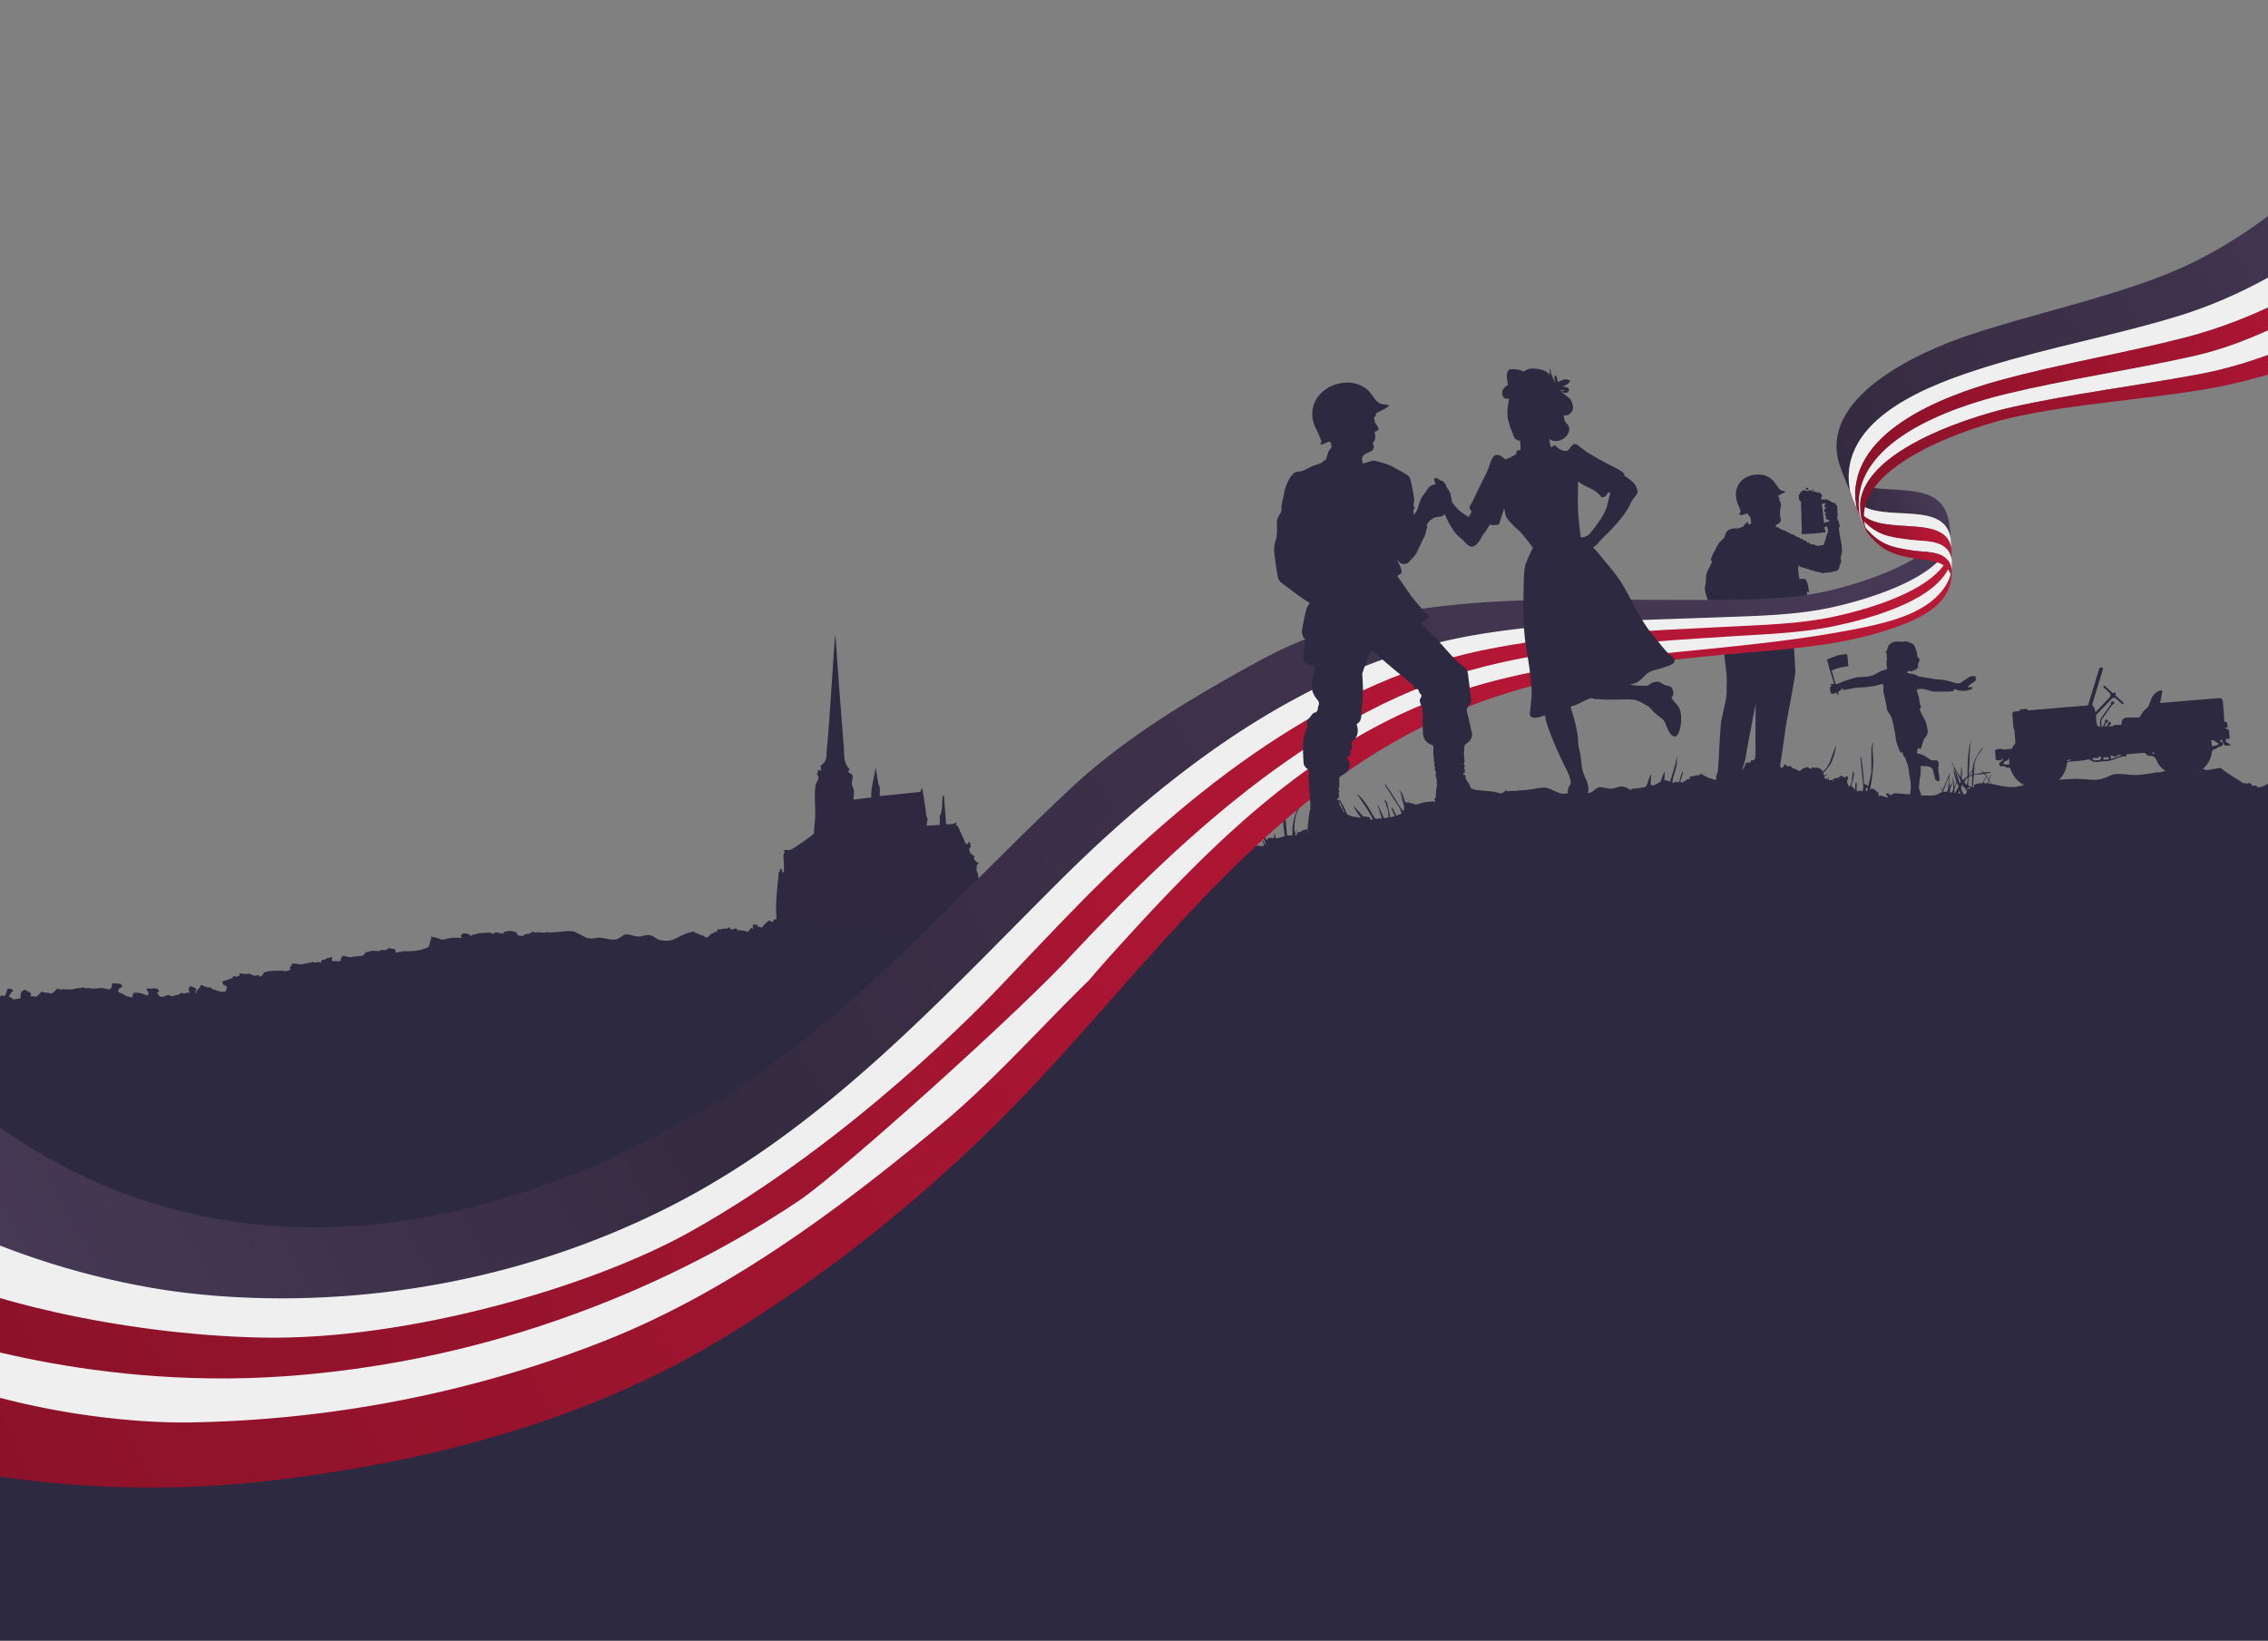 <svg xmlns="http://www.w3.org/2000/svg" fill="none" viewBox="0 0 1920 1389">
  <rect x="0" y="0" width="1920" height="1389" fill="#808080" stroke="none"/>
  <path fill="#2D2940" d="M0 853h1920v536H0z"/>
  <g clip-path="url(#a)">
    <path fill="#2D2940" d="M1857.54 652.843c1 .122 2 .231 3 .303 3.05.217 6.2.15 9.17-.524-.57-.269-1.15-.517-1.74-.76-1.45.155-2.12-.872-3.06-.772-1.21-2.34-2.31 1.005-3.65 1.14.06.561-1.9-.704-2-.785-.05-.452-2.53-.769-2.21.587-.17.176.09.492.49.812v-.001Zm-17.56-1.728c.53-.021 1.05-.05 1.58-.058 2.47-.034 4.9.203 7.32.528-.81-.896-1.94-1.6-2.7-.884-.95-.506-1.18-.451-1.23-.38.67-2.097-3.18-1.558-2.86-.182-.29.2-1.4.641-2.11.976Z"/>
    <path fill="#2D2940" d="M1910.9 666.334c-.21-1.939-4-1.14-4.54-.868-.08-2.893-2.75-2.721-4.9-1.849-.09-.159-.17-.818-.24-1.003-.19.143-1.18.583-1.53.757-.08-.054-18.96-11.58-19.34-13.11-.43-.316-12.38 1.601-21.17 3.858-1.17.753-5.18-.063-5.98.023-.43-.654-1.68-.621-1.75.186-1.64 1.074-2.15.746-1.51-.986-.02-.156-.1-.367-.23-.602-.1-.018-.21-.036-.32-.054-3.41-.556-6.87-.628-10.31-.439-.23.144-.57.175-1.04.071v-.018c-.48.033-.96.082-1.44.126-.15.201-.27.408-.3.578-1.36.265-2.24-.027-3.14-.206-.89.114-1.78.238-2.67.37-.06.655-.46.717-1.2.181-.09.013-.17.028-.26.041-.17.61-1.33.902-1.59.252-3.77.619-7.54 1.302-11.33 1.796-3.69.48-7.51.905-11.23.624-3.84-.289-7.66-.883-11.51-.801-1.94.041-3.87.202-5.69.887-1.65.622-3.23 1.422-4.85 2.109-3.16 1.335-6.49 1.914-9.91 1.964-3.83.055-7.64-.519-11.46-.717-3.62-.187-7.29-.024-10.91.155-7.5.37-14.98 1.17-22.41 2.302-3.7.564-7.39 1.21-11.06 1.935-3.38.667-6.75 1.624-10.15 2.153-5.97.929-11.98-.55-17.8-1.716-5.93-1.186-12.36-2.309-18.11.187-.11.972.42 1.829.23 1.909-1.85-.297-3.35.406-4.51 2.113-2.33 2.861-2.91 5.578-6.8 3.376-.92.049-3.36.257-3.85-.454-2.58-.385-4.67-.602-7.38-.685-1.67-1.101-5.9.23-7.6 1.17-3.19 3.91-31.03-.647-37.85-.266-.04.127-.1.241-.15.366-.41-.035-.9.194-1.86.853-1.79 1.217-2.17-1.851-3.9-1.241-2.11.745 1.31 2.884 1.32 2.862-1.06 1.687-6.88-1.919-7.15-.681-.91.257-1.54.28-1.54.28.44-.823 1.02-.85.33-1.475.08-1.636-.67-1.867-.67-1.867-1.66-1.154-3.66-3.686-5.43-3.064-.46.177-.42.226-.4.626-.48.177-.87.459-1.16.844-.44-2.314-1.32.192-1.4.139-.34 1.982-2.08-1.585-2.97 1.013-2.2.124-2.77-1.452-5.13-.818 1.05 1.293-1.3-.055-1.3-.055s-1.38.991-1.5.205c.48-1.236-2.76-4.411-4-4.388.09.459.01.868-.25 1.228-.81.419-2.42-3.951-2.45-4.572-.06-1.024.63-2.172.86-3.17.26-1.122-1.85-2.507-2.3-.695-.11.244-.37.372-.37.372-.92-.671-1.34-.553-1.34-.553-.98-1.253-3.72-1.969-2.68.731-.81-.28-1.42.534-1.42.534-1.35.383-2.9-.712-4.12.526 1.29 2.416-2.31 1.598-3.36 1.118-.18-.678-2.94-.839-3.55-1.1a2.541 2.541 0 0 0-1.18-1.247c1-.944-.81-3.988-2.07-4.795 2.8-.984-3.78-4.871-5.4-3.433-.34-.258-.94-.32-.95-.181-.8-.387-1.5-.452-1.5-.452-.89.667-.99 1.433-.99 1.433-2.11-.043-3.02-2.952-5.43-.763-2.51-.281-3.14 3.449-5.44 2.229-.85-.45-3.49-2.075-4.24-1.874-.39.105-2.2-2.094-2.56-2.427-.01.248-.41.544-.41.544-1.35-.058-2.17.519-3.19-1.053-.35-.289-.68-.585-1.01-.885-.17 1.11-1.55 1.86-1.6 2.882-.84.385-1.74.451-1.74.451-.39-1.42-4.08-4.339-5.59-4.878-1.83-1.758-4.92 2.628-6.37.918-1.25-.334-3.29-1.124-4.19-2.111-1.42.152-2.86-1.922-4.25-1.064-.01.279-.62 1.062-.81.35-2.04-.672-2.57.791-4.54.612 0-.068.08 1.727.08 1.727s-2.5-.49-3.79.184c-1.14 1.507-1.72 6.101-4.34 5.908-.97-.071-2.66-.571-3.31.288-.13.17-1.45 2.759-1.45 2.759s-1.03-.924-1.33-1.569c-1.19-.404-3-.411-3-.411.09-1.81-3.06-2.031-4.16-1.373.07.46-.21 1.149-.21 1.149-.03.525-.02.984-.02.984.66.135.76.908.45 1.248-.35.054-.66-.064-.65-.379-.27-.363-.75-.247-.75-.247-.96.874-1.63 1.656-1.63 1.656.01.347-.34 1.177-.72 1.161-.23.694-.05 1.753-.63 1.87-.95 1.599-.88 3.172-3.1 3.283-1.18-.407-2.39-.966-2.39-.966.43-1.25-2.01-2.118-2.66-2.145-.76.279-7.83-3.335-7.8-3.987-1.05-.099-1.76 1.242-1.76 1.242-2.93-.527-3.97.912-6.58.896-3.38-.024-.59 2.109-1.93 2.487-2.01-.979-2.22 1.472-4.29 1.44-2.34 2.366-3.21 5.253-6.49 2.356-3.01-.309-6.02-2.056-9.06-2.951-1.56.39-3.11.884-4.61 1.509-3.57 1.483-6.9 3.514-10.24 5.453-1.76 1.023-3.49 1.709-5.52 1.991-2.07.289-4.18.243-6.26.076-4.45-.358-6.23-3.473-10.68-3.75-2.35-.146-7.28 2.178-9.63 1.914-2.48-.281-4.93-.757-7.38-1.226-4.72-.901-6.02 3.595-10.77 4.874-4.45 1.2-12.1-1.596-16.48-.182-2.19.708-4.47.856-6.76.652-2.39-.212-10.5-4.544-12.87-4.92-5.28-.834-13.95 2.363-23.82 2.164-.13.161-.27.325-.4.494-3.16.165-5.25-.41-8.38.458-2.68-1.812-2.57.749-4.89 1.271-1.01.222-2.93.63-3.92 1.137-.13 1.686-4.08 1.066-4.98.764-.88-.294-1.42-.83-1.31-1.828.08-.823-1.87-.772-2.28-.924-2.89-1.052-5.64-.146-8.95.727-.09.787.44 1.539.44 1.539-1.54-.333-2.15-.546-3.69-.088-.02-.85-4.51-.856-4.55-.125.1.396.49.639.49.639-2.29.582-4.33-1.225-6.59-.436-1.33.462-8.39.752-8.53 1.525-1.28.624-3.51.929-3.51.929-.72.872-1.25 1.132-1.25 1.132-2.57-1.645-8.01-3.464-8.8 1.003.44.412 1.11.665.97 1.224-5.01.011-9.23.213-13.85 1.982-1.83.267-2.59.743-2.59.743-2.91-1.3-8.84-2.268-9.81-2.08-.64.255.86 1.104.86 1.104-1.07 1.274-1.23 3.301-1.4 4.903.3.523-.81 1.831-.57 2.085.58.62-6.1 5.113-20.36 5.646-2.38.008-4.76 1.798-7.07 1.288-1.35-.299.08-1.935-1.27-2.314-1.71-.477-6.9-1.591-6.74 1.214-1.52-.065-4.4-.409-5.76.735-1.07.902-6.93-.046-7.16.667-1.85.716-4.96 1.551-4.96 1.551-.75 3.175-3.73 3.352-6.53 3.739-1.1.352-3.71.36-3.71.36-.08.448-1.23.795-1.23.795-3.53.029-6.96-.896-6.96-.896-1.43 1.207-1.55 2.008-2.14 3.521.7.818-.05 1.181-.05 1.181-.58.261-7.08.452-7.08.452-.05-1.525-.35-3.566-.35-3.566-2.28 1.319-4.38 1.292-4.38 1.292.02 1.642-4.81 1.523-4.27 2.59 1.34 2.645-3.34.429-3.91 1.68-1.95.373-2.89-.116-2.89-.116-.11-.076-9.58 2.429-9.76 2.623-2.75-.03-5.51-.701-8.24-.159.07.962.33 1.424-.38 2.072-1.14.179-.99 2.044-.99 2.044 1.94 1.026-2.92 2.846-3.93 2.658-1.81-.334-2.93-.412-4.7-.132-1.71.271-10.71.667-11.54 2.136-.19.388-1.36-.168-1.36-.168-.35.212-.38.777-.38.777-.12 1.062-.51 1.769-1.34 2.311-.56.471-1.14.906-1.75 1.303-.2.051-.13-1.14-.54-1.274-1.15-.374-2.64.512-3.83.494-2.56-.039-3.75-2.021-6.61-1.03-3.26.602-6.04-1.085-6.29.706-.2.839.18 1.19.18 1.19a45.029 45.029 0 0 0-3.24 1.395c.08-1.949-3.96.205-2.32.978-2.96.794-4.96 2.432-8.21 2.939-.28 1.233-.2 2.079-.2 2.079.16.808 1.37 1.398 2.09 1.719.91-.023 1.39.733 1.39.733.49.468.47 1.032.47 1.032-.76 1.83-.68 2.508-.68 2.508-1.13 2.654-10.05-.225-11.97-.814-.04-.398-2.88-1.861-2.92-.907-2.67-.107-5.949-1.815-5.949-1.815-.575.091-1.181 1.022-1.181 1.022.164.794-.225 1.286-.868 1.656-.043 1.079-1.599 2.007-2.07 3.185.09.514-.289 1.4-.686 1.385-.741-.029.48-2.644.637-2.908.519-1.179-4.482-2.547-5.067-2.513-.86.077-.621-.135-.704.423-1.323 1.614-.613 3.764.466 5.09-2.624-.102-3.078.106-5.453 1.081-.458-1.145-3.714-.32-3.629 1.096-2.237.295-3.429.733-5.337 1.568-1.776.78-2.536-1.213-4.089-.647-2.753.991-6.533 3.795-8.121-.438-1.02.363-1.723-1.25.011-1.522 1.013-2.5-1.8-2.961-3.736-3.022-.626-.026-.924.3-.924.3-1.866.019-3.605.364-5.473.291.157 2.862 3.582 3.24.822 5.949-3.033-.992-5.873-2.103-9.015-1.838-.309.025-2.957.099-2.938.743.004.193-.774 3.696-.634 3.757-1.427-.616-3.02-.596-4.521-1.041-1.988-.589-3.589-1.944-5.605-2.326-3.835-.731-1.512-4.725 1.291-5.164-.944-1.784-1.533-2.766-1.939-2.559-.38-.466-.91.021-1.483.111-.787-.285-5.338-.331-5.284-.21-.366.334-.41 2.9-.433 3.477-.07 1.647-1.797.737-1.859 2.235-.374.071-2.24-.872-2.233-.988-.031.737-3.925-.314-4.631-.135-3.955 1.002-7.459 1.142-11.498.733-.351.322-.353.267-2.175.304-1.916-.41-2.846-1.24-2.907.113-1.315.23-3.36.147-4.29.618-1.725.436-2.292.416-2.368.805-.74.525-7.914.647-7.908.543-.989.109-1.657-.178-1.657-.178-.327.238-.179.796-.013 1.127-1.094-.742-2.977-.614-4.197-1.107-.944.66-2.213 2.532-2.996 3.411-1.816 1.422-3.195 1.026-5.176.469-.038 1.168-5.398-1.257-5.884.358-.439 1.455-2.383 2.501-3.21 3.865-.526-.096-1.478-.024-1.478-.024.559-.658-3.547-.043-4.054-.082 1.252-1.252 1.022-1.839.413-2.754-.374-.56-5.643-2.639-5.643-2.639s-1.251 2.124-1.783 1.733c-.864-.636-.491 1.526-.483 1.518-.67 1.096-.508 3.36.156 4.249-.078-.106-5.44 1.569-6.538 1.285.215.135-4.019-2.849-4.079-1.29.039-.772 2.271-5.17 2.805-5.15 1.734.075-.071-2.075-1.242-2.147-1.295-.079-2.108-.318-3.244.617a11.067 11.067 0 0 1-.131 1.273c.313.42-1.073 3.606-1.358 4.266-1.209.291-3.561-.09-3.581.383.374.128-.985.9-1.487 1.068-1.239-.388-1.556-.85-2.024-.568-1.737-.331-2.724-.252-3.899-1.021l.459-.095c-.009-.712.497-1.972.497-1.972-2.35-.082-5.638 1.06-8.101 1.48.318.156.422.385.312.691-1.153-.051-1.876-.554-2.403-1.485-.232 1.126-.17 1.86-.685 2.714.038.085-.316 3.478-.033 3.419-1.531.337-4.077-.246-5.83-.195-.294-.238-4.826 2.733-4.826 2.733.043-.336-8.546-.999-9.801-.863-14.802-3.263-12.267 6.468-38.473 1.254-2.04.708-22.022 7.001-22.022 7.001-1.326.142-1.847-.779-1.847-.779-7.027 8.572-14.523 12.348-27.038 11.693.515-1.172-8.557-2.96-8.557-2.96-5.567.189-17.369 3.879-22.142.603 1.186.815-16.853 4.85-18.31 5.087-.526-4.925-8.452 5.586-9.039 6.38-1.419.713-2.964 1.621-2.964 1.621a47.758 47.758 0 0 0-.401-1.756c-1.967-1.005-3.221.06-3.76 3.192a3.6 3.6 0 0 1-.689.177c-2.144-1.822-8.811-3.232-11.393-2.558-1.2-4.884-9.401 2.495-6.859 4.38-.153-.206-5.624.917-6.641 1.337a14.06 14.06 0 0 1-3.094-.623c-.267.522-.681.637-1.071.679-.944.491-1.779.369-1.779.369.405.648.683 1.347.832 2.099.789.692 2.135.617 2.135.617.085.484-.196 1.187-.196 1.187a9.21 9.21 0 0 1-3.023.039c-1.001-.351-1.893.275-1.893.275a10.14 10.14 0 0 0-3.515 3.481c-.909.165-1.015.496-1.015.496-.029.746-1.151 1.571-1.151 1.571-1.194.177-2.15-.322-2.87-1.496-1.06.081-1.682-.065-1.682-.065-.189-.791-.22-1.424-.22-1.424-.278.036-4.856-.379-4.881-.961-2.719-.277-4.99.6-6.81 2.634-.53.058-1.597.068-1.597.068-.27.45-.356.672-.156 1.212-.299 1.162.243 1.248.243 1.248.208.612.722 1.118.722 1.118-.292.598-.71.994-.71.994-2.439-2.09-.859 3.642-.52 3.8l-.004.667c-.768.079-1.044.604-.825 1.574-.134.12-.998.703-.998.703-.848-.262-1.667.072-1.667.072-.725-1.02-1.75-1.286-3.076-.798-.523-.192-.923-.29-.923-.29-.07-.309-.993-.636-.993-.636-1.437.114-2.74-.31-3.914-1.276-.972-.389-1.342.144-1.342.144-.719-.576-1.051-1.466-1.854-2.024-.266.521-.132 1.107-.132 1.107a9.527 9.527 0 0 1-2.357-.38c-.303.49.075 1.332.075 1.332.442.13.652.458.675.669.5.685-.274 1.122-.274 1.122-1.123.157-1.248.313-1.248.313-.137.717.06 1.227-.396 1.276-.422.397-1.482.476-1.482.476-.182.299-.23.871-.23.871 3.248 1.913-5.693 3.515-5.852 3.442-.272-.626-2.087.184-2.087.184-1.139.161-1.357-.306-1.357-.306-2.838.423-5.557-.038-8.16-1.377-1.642.463-3.577.546-3.577.546-.743-.412-.228-1.038-.228-1.038-1.7-.067-2.801.095-2.801.095.061 1.103-4.608 4.992-5.327 5.804.047.444.053.892.053.892-1.608.747-3.043 1.27-3.043 1.27-.077-.729.089-1.482.089-1.482-3.068-1.409-12.278-3.989-12.721-8.129-.882-.927-2.442-2.397-2.442-2.397a4.29 4.29 0 0 1-2.035 1.856c-.658 2.13.048 3.974 2.116 5.537.815.649.075 1.056.075 1.056-1.109.037-2.387.83-2.387.83-.234.554-1.639 1.277-1.639 1.277l-.257-.052c-.22-.92-1.295-1.336-1.295-1.336-1.889.898-2.092.963-2.092.963-1.753 2.151-3.249 4.649-4.351 7.17-2.675.652-4.65-.717-5.934-4.106a2.93 2.93 0 0 0-.882-1.708c-1.844-.25-2.196-.051-2.196-.051-2.071 2.766-3.735 2.386-4.992-1.142-.799.249-1.25.297-1.449 1.133-3.998 1.167-8.879 6.754-11.807 9.69-.071.908.028 1.838.028 1.838.639.177.721.943.721.943-.86.464-.7 1.181-.7 1.181-1.338 1.236-8.275 1.66-8.641 1.045-.614-.299-1.869-.086-1.869-.086-1.554.902-3.473 1.519-3.473 1.519.051.484-1.115.772-1.115.772-.157 2.219-1.235 3.986-3.234 5.295-1.481.73-5.884 2.745-4.785 5.462-.12.014-1.172.206-1.172.206-.483-.641-1.61-.767-1.61-.767l-.915-.841-.966-.146c-.697.854-2.092.924-2.092.924l-2.275-.046 2.255 16.084L1920.01 892.99V663.515s-6.13 3.925-9.11 2.809v.01Z"/>
    <path fill="#2D2940" d="M1603.27 671.671c-.01.007-.01.011-.01.015-.16.009-.32.018-.46.033l.47-.048Zm284.24-41.809c-.5-.315-1.05-.536-1.59-.801-1.7-.85-1.88-1.215-1.48-3.285.62-.051 1.28-.151 1.94-.151.91 0 1.26-.33 1.14-1.299a57.896 57.896 0 0 1-.43-5.093c-.05-1.203-.64-1.79-1.75-2.041-.56-.128-1.1-.359-1.65-.543.03-.119.05-.238.07-.358.37-.076.74-.139 1.11-.231.79-.196 1.11-.715.96-1.507-.14-.775-.34-1.542-.47-2.32-.12-.743-.46-1.191-1.26-1.081-.92.128-1.17-.363-1.21-1.165-.08-2.092-.14-4.185-.28-6.272-.23-3.163-.51-6.321-.79-9.479-.22-2.622-1.15-3.394-3.78-3.175l-47.82 3.988-1.45.121c.06-.497.09-.808.15-1.113.48-2.61.98-5.216 1.44-7.83.26-1.429-.56-2.227-1.78-1.694-3.38 1.474-6.1 3.639-7.42 7.258-.75 2.046-1.57 4.063-2.4 6.078-.17.422-.43.883-.78 1.147-2.59 1.94-4.58 4.373-6 7.258-.43.864-.96 1.162-1.93 1.157-3.28-.017-6.57.043-9.85.129-2.19.058-3.72 1.464-4.06 3.621-.05.351-.07.709-.09 1.064-.08 1.55-.08 1.545-1.67 1.495-1.15-.036-2.3-.08-3.44-.048-.46.013-1.02.084-1.34.359-1.45 1.271-3.17.659-4.84.772.42-.491.91-.797 1.42-1.055.68-.344 1.07-.852.83-1.621-.21-.692-.74-1.048-1.46-.915-.84.154-1.09.751-1.11 1.571-.05 1.417-1.4 2.528-3.02 2.408.88-1.339 1.04-3 2.63-3.846.32-.169.5-1.095.34-1.518-.14-.348-.86-.629-1.33-.65-.68-.031-1.12.51-1.03 1.189.26 1.936-1.26 3.16-1.83 4.756-.07.171-.46.303-.69.301-.15-.001-.4-.282-.42-.458-.27-2.476-.66-4.904 1.05-7.173 2.65-3.508 5.1-7.165 7.66-10.739.22-.316.62-.573 1-.707.74-.269 1.15-.769 1.02-1.516-.13-.743-.7-1.173-1.48-1.074-.78.1-1.08.658-1.17 1.415-.07.511-.19 1.076-.48 1.488-2.32 3.353-4.61 6.733-7.07 9.987-1.59 2.103-2.21 4.326-1.8 6.898.1.593.06 1.207.08 1.841-1.81-.312-2.72-1.261-2.94-3.085-.24-2.006-.43-4.02-.56-6.035-.02-.44.23-.996.53-1.338 1.08-1.213 2.23-2.355 3.36-3.528 3.09-3.232 6.18-6.475 9.29-9.693 1.18-1.224 2.7-1.226 3.94-.1 1.49 1.359 2.99 2.714 4.5 4.053.44.391.96.892 1.53.276.57-.609.08-1.082-.38-1.494-.71-.635-1.42-1.259-2.13-1.897-1.43-1.297-2.85-2.601-4.33-3.947.65-.738.7-1.314-.05-1.974-.75-.671-1.26-.304-1.96.404-.33-.37-.59-.723-.91-1.013-1.85-1.675-3.71-3.336-5.56-5.003-.48-.429-1-.784-1.53-.143-.49.607.02 1.008.44 1.386 1.55 1.409 3.11 2.814 4.66 4.228 1.06.962 1.17 2.833.18 3.88-2.89 3.049-5.8 6.077-8.7 9.111-1.05 1.104-2.12 2.201-3.31 3.438-.3-1.145-.46-2.125-.82-3.023-.36-.895-.77-1.879-1.45-2.508-.56-.518-.62-.84-.42-1.473 2.93-9.543 5.83-19.091 8.76-28.636.51-1.693-.03-2.319-1.76-2.057-.88.133-1.13.728-1.35 1.445-2.99 9.854-6 19.704-8.98 29.562-.21.723-.55 1.004-1.3 1.066-16.34 1.345-32.67 2.715-49.01 4.08l-1.22.102c-.22-1.305-1.05-1.406-2.06-1.281-.9.114-1.81.183-2.72.228-.99.049-1.85.216-1.75 1.448-.16.072-.23.128-.3.135-1.22.119-2.44.233-3.66.345-1.89.175-2.46.818-2.31 2.677.29 3.674.6 7.346.91 11.018.02.276-.02.675.13.801.89.708.68 1.712.76 2.617.24 2.446.34 4.907.65 7.341.21 1.559-.03 2.847-1.11 4.032-.54.605-.96 1.369-1.29 2.123-.38.846-.95 1.126-1.84 1.16-1.5.055-3 .267-4.5.34-.84.041-1.79.539-2.5-.44-.09-.135-.52-.052-.79-.032-.95.068-1.92.053-2.84.263-.81.185-1.55.631-2.33.962l.66 7.82c.16.116.31.251.48.346 1.37.748 2.8.262 4.18.096.3-.036.5-.853.8-1.395.29.37.57.723.99 1.243-.88.655-1.63 1.277-2.43 1.798-.82.528-1.3 1.198-1.07 2.174.23.969.93 1.433 1.92 1.457.15.004.32-.042.47-.007 1.16.265 2.66-.53 3.43 1.06.05.104.37.092.56.109.52.045 1.03.125 1.54.105.93-.037 1.36.346 1.68 1.262 2.24 6.586 6.6 11.25 12.94 14.073.33.146.64.321 1.2.6l-.03.003c1.79.405 3.6.707 5.42.88 1.84.173 3.68.214 5.51.128 1.76-.083 3.51-.273 5.22-.704 1.53-.384 3-.943 4.43-1.597.92-.423 1.83-.88 2.73-1.347l-.2.016c1.25-1.04 2.62-2.034 3.82-3.209 3.85-3.767 6-8.407 6.71-13.712.11-.826.44-1.208 1.18-1.353.54-.105 1.08-.238 1.63-.286 3.07-.271 6.15-.467 9.22-.798 1.8-.194 3.59-.551 5.36-.916.82-.169 1.55-.2 2.25.324 2.14 1.604 4.51 2.028 7.15 1.572a36.8 36.8 0 0 1 6.27-.526c3.23.003 6.1-1.253 9-2.383 2.3-.899 4.59-1.672 7.09-1.653.73.005 1.27-.173 1.11-1.087-.1-.586.26-.746.76-.787 4.82-.395 9.62-.821 14.44-1.165.43-.032 1.05.339 1.34.712.89 1.167 1.89 2.018 3.47 1.848.08-.008.16.035.23.034 2.73-.033 4.21 1.18 5.34 3.835 2.13 5.013 6.07 8.519 11.05 10.79.01.006.02.012.04.019.17.026.35.035.52.078 2.03.516 4.25 1.417 6.05 1.655 1.9.252 3.49-.053 5.4.037 2.49.118 3.42-.284 5.29-.496 1.82-.207 3.63-.6 5.34-1.267.78-.306 1.54-.672 2.27-1.094.2-.246.42-.419.64-.574 5.44-3.697 8.96-8.751 10.02-15.242.37-2.245 1.1-3.382 3.34-3.572.39-.033.77-.419 1.12-.691.29-.222.47-.633.78-.758.83-.339 1.7-.611 2.57-.834.97-.247 1.73-.992 1.68-1.886-.05-.955-.53-1.638-1.51-1.887-.28-.071-.55-.191-.89-.312.19-.407.26-.755.47-.951.31-.294.73-.481 1.1-.713.18.345.53.7.51 1.034-.1 1.716 1.12 2.718 1.99 3.914.11.146.32.318.48.309 1.43-.093 2.86-.224 4.29-.342l.12-.336c-.27-.275-.51-.612-.83-.813v-.002Zm-186.55 17.522c-1.45-.109-2.82-.161-4.18-.332-.77-.098-.76-.857-.51-1.284.35-.583.91-1.347 1.47-1.435 1.66-.259 2.43-1.311 3.1-2.681.04 1.835.08 3.671.12 5.733v-.001Zm49.3-2.828-.27-.233c.13-.247.21-.666.38-.712.97-.251 1.95-.631 2.96-.404l.06.295-3.13 1.054Zm26.2-.97-1.41.116c-2.14.178-2.27.136-4.24-1.508 1.4-.26 2.49-.85 3.85-.405.54.179 1.5-.204 1.96-.652.59-.573 1.1-.807 1.85-.614.05.08.13.138.14.208.34 1.757-.38 2.709-2.15 2.856v-.001Zm8.27-.736c-1.13.185-2.28.269-3.42.31-.69.025-.78-.289-.6-1.798 1.3-.108 2.63-.261 3.95-.286.22-.005.6.558.61.873.02.304-.3.86-.54.9v.001Zm2.37-.199c-.08-.932-.2-1.658-.18-2.382.02-.809.76-.781 1.11-.517 1.79 1.319 3.28.806 4.92-.384.64-.467 1.75-.289 2.65-.405.03.151.07.304.1.455l-8.6 3.234v-.001Zm34.86-4.457c.34-.616.6-1.076.86-1.535l.33.026.45 1.503-1.64.007v-.001Zm55.05-7.439c-1.36.353-2.73.712-4.24 1.106-.31-1.742-.59-3.283-.87-4.823 1.63-.661 2.19-.478 3.34.723.46.481 1.15.811 1.79 1.039.54.194.89.368.93 1.008.05.74-.45.815-.95.945v.002Zm-301.71-84.283-.01.027a.732.732 0 0 0-.12-.045l.13.018ZM1686 666.029c.71.502 1.43 1.003 2.14 1.505.03-.603.05-1.205.07-1.809-.77-.157-1.28-.631-1.67-1.31-.31-.552-.73-1.043-1.04-1.595-.54-.941-1.67-1.706-1.52-2.828.14-1.052.82-2.032 1.27-3.042.12-.274.26-.543.39-.815a4.021 4.021 0 0 1-.2-.085c-.98 1.022-1.32 2.411-1.96 3.733-.46-.644-.85-1.222-1.28-1.766-.34-.431-.52-.826-.21-1.366.12-.197.04-.505.05-.762-.06-.004-.12-.006-.19-.009-.11.299-.22.6-.4 1.064-.44-.671-.79-1.21-1.16-1.771l4.59-.949a6.543 6.543 0 0 1-.02-.767c-1.65.2-3.3.393-4.95.549-.29.027-.66-.241-.91-.464-.58-.511-1.11-1.079-1.66-1.624l-.21.207c.54.614 1.07 1.228 1.71 1.964l-7.82 1.511c0-.732.03-1.349 0-1.964-.06-1.348.12-2.602 1.22-3.552.11-.098.16-.265.25-.4l-.15-.144-.9 1.095-.27-.126c.02-.503.02-1.008.07-1.508.28-2.793 1.08-5.446 2.28-7.974.37-.782.83-1.528 1.33-2.242 1.14-1.655 2.32-3.277 3.48-4.917.16-.227.28-.483.42-.725-.07-.05-.13-.102-.19-.152-.4.415-.86.791-1.2 1.249-3.19 4.268-5.89 8.794-7.07 14.073-.23 1.041-.29 2.12-.48 3.172-.08.44-.22.926-.5 1.263-.77.962-1.62 1.859-2.56 2.908.05-1.307.08-2.483.15-3.657.16-3.11.36-6.218.5-9.328.07-1.47-.05-2.95.04-4.417.19-2.87.46-5.736.74-8.601.05-.559.28-1.099.4-1.652.1-.421.16-.849.24-1.273l-.21-.008c-.49 1.978-1.09 3.934-1.45 5.935-1.13 6.211-1.35 12.502-1.5 18.796a129.02 129.02 0 0 0-.03 4.819c.01.709-.28 1.165-.83 1.594-1 .773-1.93 1.64-2.98 2.548-.59-.745-1.31-1.293-1.11-2.597.37-2.446.37-4.938-.06-7.4a1.274 1.274 0 0 0-.4-.709c-.1 2.602-.21 5.205-.31 7.806l-.21.092c-3.01-3.752-5.66-7.72-7.15-12.404-.32.565-.06 1.054.12 1.516.34.839.76 1.642 1.1 2.48.08.211-.03.501-.13.751 1.77 3.153 1.92 6.802 2.9 10.217-1.11-2.789-1.32-5.896-2.99-8.48.53 2.999 1.16 5.969 2.3 8.796.27.665.29 1.263.05 1.936-.44 1.247-.83 2.518-1.33 3.758-.87-2.47-.25-5.236-1.58-7.55l-.23.051.6 2.874c.05.192.14.383.14.575 0 2.035-.01 4.071-.06 6.104-.01.345-.2.697-.36 1.024-.43.906-.88 1.797-1.32 2.701-.23.495-.44 1.005-.66 1.508-.18-1.885-.24-3.713-.27-5.543-.01-.221.07-.459.16-.665.64-1.396 1.32-2.776 1.94-4.18.21-.476.28-1.011.42-1.52-.55.057-.53.549-.65.9a6.727 6.727 0 0 1-1.97 3.014c-.06-.884 0-1.799-.22-2.646-.45-1.817-.11-3.659-.29-5.481-.05-.467.19-.966.31-1.449.08-.366.18-.732.27-1.097l-.22-.084c-.12.171-.29.326-.37.517-.63 1.546-1.24 3.105-1.88 4.65-1.23 2.958-2.48 5.909-3.79 9.029-.79-.929-.88-2.08-1.9-2.564.11.223.21.45.33.669.29.562.58 1.127.9 1.681.32.576.26 1.102.01 1.714-.31.736-.59 1.477-.88 2.218.09.404.18.808.28 1.212.38-.994.87-1.973 1.41-2.95.32.862.64 1.725.93 2.521-.73.537-1.41 1.038-2.09 1.536.24.997.46 1.994.68 2.994l.69.119-.1-1.136c.07-.043.29-.163.62-.343-.02.566-.04 1.009-.05 1.453.07.031.15.061.23.091.28-.575.56-1.15.85-1.725l.21-.02c.11.559.23 1.118.35 1.742.51.252.99.321 1.44-.256.21-.268.57-.424 1-.511l-.39.901c4.26.165 8.48.331 12.78.497 0-.2-.01-.41-.01-.617.06.02.15.028.16.064.18.503.5.665 1.06.683 3.51.111 7.01.273 10.52.432.53.024.96-.033 1.28-.539.22-.326.58-.56.88-.816.67-.548.87-.521 1.58.177-.08.893-.98.723-1.55 1.103.73.336 1.31.187 1.67-.117.64.157 1.13.301 1.62.386.33.057.67.019 1 .043.83.06 1.7.219 2.06-1.147.22.533.34.815.5 1.193l5.03.196c.05-1.407.1-2.814.16-4.221-.34.531-.73.949-1.56.81-.13-1.199.99-1.803 1.27-2.937.14.498.24.811.33 1.122l.2-5.226c-.93.056-1.55-.364-2.02-1.166-.47-.8-1.07-1.524-1.6-2.291-.12-.171-.18-.383-.32-.708 1.12.116 2.13.028 2.81.991l-.81-.363c-.04.075-.09.15-.13.224v.004Zm-41.88 10.298c.14-1.453.79-2.097 1.91-1.811-.06 1.364-.54 1.8-1.91 1.811Zm3.96.981c-.25-.578-.47-1.095-.03-1.536.31-.302.84.038 1.46.929-.53.222-.96.407-1.43.607Zm1.25-3.112c-1.28-.688-1.37-.942-.77-2.073.22-.398.46-.78.68-1.17-.09 1.081.4 2.143.09 3.243Zm1.05.878c-.59-.895-.71-4.993-.2-5.907.01 2.008.3 3.847.2 5.907Zm-.55-8.028c-.31-1.288-.03-2.599-.61-3.8-.05 1.121.03 2.24.02 3.356 0 .651 0 1.369-.26 1.938-.73 1.601-1.59 3.141-2.43 4.758-.19-.636-.31-1.272-.57-1.838-.22-.478-.04-1.293-1.15-1.383 1.98-3.946 2.93-8.184 4.96-12.034.09 2.905.19 5.741.27 8.577.01.14-.15.284-.23.426Zm3.85 6.979c-.31-.109-.47-.163-.66-.228-.17.527-.33.995-.51 1.518l-1.06-.273c.68-1.478 1.31-2.819 1.93-4.159.05.017.11.033.16.051.04 1.006.09 2.011.14 3.092v-.001Zm15.84-20.681c.06.021.13.042.19.063-.02.69-.03 1.384-.09 2.071-.02.199-.16.504-.32.557-.81.275-1.65.485-2.48.718l-.12-.232 2.82-3.176v-.001Zm-13.97-.75a47.612 47.612 0 0 1 2.34 4.229c.59 1.197 1.1 2.43 1.61 3.662.15.353.27.774.22 1.135-.09.579-.34 1.133-.57 1.843l-3.6-10.869Zm-1.07 16.034c.02-.295.06-.601.16-.878.44-1.266.9-2.522 1.36-3.781.18-.494.38-.981.65-1.694.45 1.083.79 1.95 1.17 2.799.27.61.2 1.145-.14 1.71-.87 1.434-1.69 2.893-2.54 4.337-.17.302-.39.582-.58.871a16.6 16.6 0 0 1-.21-.061c.04-1.101.08-2.203.13-3.304v.001Zm.17 7.073c.03-1.261-.28-2.621 1.17-3.629-.39 1.325-.56 2.547-1.17 3.629Zm4.32-.396c-.63.102-.84-.076-1.03-.6-.76-2.031.1-3.726 1.01-5.652.64 2.202-.08 4.193.02 6.251v.001Zm1.03-.376c-.42-.848-.45-1.765-.21-2.73.18.889.37 1.776.55 2.665l-.34.065Zm-.07-8.578c.49-.679.98-1.36 1.56-2.159.25.401.4.637.6.956-.76.5-1.41.918-2.05 1.336a1.199 1.199 0 0 1-.11-.134v.001Zm2.51 8.515c-.55-.583-.72-1.295-.68-2.077.36.647.81 1.264.68 2.077Zm1.44-.624c-.05-.632.56-1.216.15-1.972-.54.662-.31 1.573-.86 2.173l-2.58-5.704c-.73-1.641-.58-2.023 1.03-2.782.52-.244.87-.178 1.17.327.92 1.512 2.03 2.946 2.46 4.682.42 1.683.36 2.848-1.37 3.277v-.001Zm.94-7.084.24-.067c.64.532.54 1.206.2 1.928-.15-.62-.3-1.24-.44-1.861Zm1.8 9.519c.13.65.22 1.088.35 1.736-.82-.46-.85-.661-.35-1.736Zm-1.04-14.446c-.08.772-.6 1.498-1 2.405-.51-.769-.89-1.392-1.33-1.966-.35-.452-.31-.829 0-1.269.55-.796 1.08-1.609 1.61-2.424.13-.195.21-.419.31-.631l.36.247c.28 1.2.17 2.443.05 3.638Zm.63 2.013c.08-1.906.14-3.814.23-5.72.01-.247.08-.609.25-.713.86-.535 1.77-.965 2.91-1.225-.11 3.344-.19 6.496-.34 9.786-.94-.443-1.67-.832-2.43-1.136-.5-.196-.65-.492-.62-.992Zm.28 1.92c.95.17 1.69.669 2.41 1.181.14.099.27.333.26.502-.01 1.114-.07 2.226-.11 3.34l-.24.032c-1.02-1.542-2.42-2.899-2.32-5.055Zm.78 4.059c.49.954 1.73 1.541 1.41 2.892-.53-.934-1.63-1.588-1.41-2.892Zm2.77 7.605c-.25-.119-.56-.19-.75-.375-.13-.131-.16-.421-.15-.635.01-.099.25-.284.34-.259.2.057.43.181.53.349.13.207.15.484.22.732l-.19.188Zm.36-2.238c-1.05-.625-1.23-.989-.86-1.909.28.627.99 1.054.86 1.909Zm.08-1.846c-1.07-1.398-1.1-1.529-.86-3.028.1-.644.17-1.293.28-2.11.66 1.742.87 3.355.58 5.139v-.001Zm2.78 1.644c0 .167-.12.339-.2.544-.57-.646-2.18-6.025-2.12-7.179.67.653 1.29 1.205 1.84 1.813.18.198.27.535.29.817.09 1.333.14 2.67.19 4.005Zm1.81-4.325c-.13.32-.25.642-.41 1.037-.67-.76-1.35-1.325-1.4-2.293-.07-1.246-.69-2.295-1.31-3.328-.08-.137-.26-.217-.4-.324l-.15.103c.37 1.008.75 2.017 1.13 3.026-.06.04-.13.081-.19.121-.51-.589-.94-1.315-1.57-1.732-.72-.477-.7-1.03-.64-1.715.27-3.13.53-6.262.8-9.393.01-.099.04-.195.09-.438.48-.08.94-.181 1.39-.23 1.86-.196 3.73-.369 5.58-.565 1.81-.19 1.78-.182 2.82 1.315.39.552.37.975.05 1.544-.9 1.639-1.83 3.272-2.58 4.981-1.15 2.598-2.15 5.258-3.21 7.892v-.001Zm.71 1.739c.89-3.229 1.67-6.46 3.23-9.63.53 1.443 1.03 2.705 1.45 3.99.07.203-.08.593-.26.748-1.52 1.317-2.82 2.832-4 4.456-.12.162-.28.292-.42.436Zm4.32-1.254c-.36.514-.72 1.028-1.13 1.608-.25-.285-.39-.455-.66-.769.61-.394 1.11-.718 1.6-1.043.07.068.13.136.19.204Zm-3.34 3.628c-.53-1.044-.07-1.793 1.36-2.239.13.236.27.484.43.751-.57.587-.91 1.361-1.79 1.487v.001Zm1.26.278c.16-.187.22-.465.36-.675.12-.17.29-.302.51-.529.27.478.53.832.67 1.224.08.205.07.562-.07.709-.43.483-.93.903-1.42 1.355-.86-1.15-.85-1.162-.05-2.084Zm2 3.333c-.55-.192-1.06-.488-1.66-.771.2-.243.3-.407.44-.535.34-.313.7-.61 1.26-1.101.23.755.46 1.301.56 1.868.07.38-.19.685-.6.539Zm.14-3.354c-.54-.98-.43-1.862.32-2.647.15-.158.29-.318.49-.529.16 1.877-.13 2.947-.81 3.177v-.001Zm2.05 2.645c-.35-.871-.26-2.253.12-2.98-.05 1.096-.08 2.038-.12 2.98Zm-1.21-10.872c-.39-.989-.7-1.977-1.16-2.885-.67-1.337-.51-2.533.25-3.766.51-.839.91-1.751 1.41-2.737 1.14 1.359 2.31 2.516 1.24 4.315-.06.11-.03.289-.11.378-.15.161-.34.278-.41.334-.06.647-.12 1.254-.18 1.86-.03.269-.09.536-.14.802-.11.616.04 1.355-.9 1.699Zm2.78 10.403c-.33-1.143-.67-2.077-.5-3.121.7.74 1.03 1.637 1.18 2.596.02.114-.37.294-.68.525Zm1.4-.939c-.44-.796-1-1.552-.83-2.54.47.784.97 1.562.83 2.54Zm2.5-5.177c.08.193-.08.667-.24.736-.72.302-1.49.505-2.32.768-.4-.965-.77-1.864-1.14-2.765-.52 1.162.61 2.252.08 3.361l-.33.027c-.34-.754-.73-1.492-1.02-2.268-.34-.916-.05-1.318.92-1.508.39-.077.77-.213 1.16-.287 1.72-.327 2.34.545 2.9 1.936h-.01Zm-1.47-2.33c-1.06 0-2 .336-2.57-.679-.21.332-.38.594-.54.857-.07-.056-.13-.113-.2-.168.05-1.297.11-2.593.16-3.89.09-.031.18-.063.28-.093 1.04 1.197 1.88 2.547 2.87 3.973Zm-2.37-4.502c-.49-.111-.78-.537-.71-1.061.12-.875.3-1.741.46-2.61l.19-.034c.83 1.301 1.67 2.602 2.6 4.063-.98-.131-1.77-.184-2.54-.357v-.001Zm-141.03-11.259c.34-.25.72-.466 1.03-.755 2.86-2.668 4.64-6.018 5.99-9.619 1.15-3.066 2.2-6.171 3.33-9.245.21-.576.6-1.09.9-1.632l.33.174c-.68 2.696-1.22 5.433-2.06 8.078-1.04 3.283-2.36 6.461-4.65 9.132-1.44 1.67-2.76 3.436-4.2 5.102-.76.873-.8 1.746-.49 2.807 1.25-.715 2.4-1.365 3.55-2.016.06.112.13.224.19.338l-3.78 2.93c.37.205.46.295.55.302.53.036 1.07.039 1.6.077 1.38.099 1.61.319 1.88 1.699.07.366.21.717.32 1.076l.4-.068c.45-1.293-1.05-2.598-.14-4.205.39 1.326.7 2.384 1.06 3.625.2-.403.31-.615.32-.649.65-.082 1.2-.058 1.68-.23 2.22-.795 4.42-1.654 6.63-2.469.98-.357 1.48-.309 2.05-.009-2.61 1.045-5.39 2.142-8.14 3.275-.43.175-1.1.502-1.12.797-.07 1.062-.36 2.223.57 3.318.75-.547 1.43-1.047 2.12-1.547.63-.465 1.27-.929 1.91-1.394.06.099.13.197.2.296-.63.576-1.26 1.15-1.89 1.728-.61.571-1.23 1.147-1.84 1.712.19.331.31.511.4.702 1 1.973 2.46 2.88 4.76 2.485 1.34-.229 2.75-.044 4.23-.044-.04-4.307.78-8.265 2.56-12.05.13.485.26.997.17 1.468-.5 2.529-1.05 5.048-1.58 7.572-.21 1.023-.7 2.044-.08 3.161 1-.165 2.18.841 2.93-.497.52-.929 1.34-1.885.08-3.12l1.35.343c.5-1.313 1.19-2.566 1.45-3.9.5-2.524.74-5.096 1.1-7.647.08-.542.19-1.077.29-1.615.86 1.573.83 3.188.48 4.731-.62 2.772-1.46 5.495-2.15 8.253-.11.45-.13 1.167.14 1.425.86.838 1.87 1.521 2.98 2.386.6-2.705.05-5.272 1.11-7.648.28.466.47.947.47 1.431.02 2.04-.02 4.081-.04 6.122 0 .37-.12.856.07 1.093 1.13 1.446 2.32 2.855 4.14 3.951.51-2.825.97-5.411 1.42-8.002.05-.311.02-.643-.01-.962-.22-2.301-.45-4.601-.67-6.901-.43-4.276-.87-8.551-1.28-12.827-.16-1.642-.28-3.289-.4-4.935 0-.045.14-.101.37-.254.17.589.42 1.122.49 1.677.43 3.354.88 6.707 1.21 10.071.37 3.786.62 7.584.92 11.377.87.063 1.43.186 1.88.476.52.333.95.815 1.62 1.414.92-3.862 1.8-7.455 2.62-11.059.15-.618.13-1.281.13-1.924-.01-5.477-.11-10.956-.02-16.432.04-2.455.13-4.96 1.19-7.271.13-.273.36-.498.54-.745-1.19 4.111-.57 8.172-.34 12.226.13 2.412.3 4.847.13 7.247-.46 6.213-1.06 12.418-2.33 18.536-.15.724-.35 1.555-.14 2.214 1.23 3.922 1.01 7.974 1.19 11.989.02.402-.13.811-.2 1.198-1.06.124-1.12-.577-1.17-1.226-.1-1.447-.19-2.896-.24-4.345-.06-2.074-.08-4.148-.12-6.596-.85 3.111-1.57 5.847-2.35 8.565-.3 1.054.01 1.765.93 2.298.38.223.72.517 1.08.778-.04.078-.09.156-.13.234l-4.72-.844c1.3-1.586 1.19-2.153-.58-3.232-.26.97-.51 1.936-.78 2.955l-2.24-.401c.52-1.535.99-2.934 1.53-4.523-.83-.8-1.78-1.712-2.86-2.744-.42 2.393-.8 4.53-1.18 6.663-1.31.066-2.5.161-3.05-.742l-2.68.089c-.17-2.375-.31-4.482-.46-6.588l-.47-.049c-.36 2.017-2.14 3.543-1.65 6.01-.69-.093-1.26-.133-1.82-.253-.73-.156-1.46-.582-2.15-.52-1.12.101-1.67-.465-2.24-1.238-1.07-1.475-2.22-2.897-3.29-4.378-1.07-1.483-2.46-1.654-4.24-1.239.56 1.983.24 4.192 2.55 5.398-.32.093-.46.189-.59.166-4.07-.741-8.13-1.495-12.2-2.246 1.21-6.779 2.43-13.558 3.63-20.336l.01.001Zm24.74 19.721c.44 1.604.49 3.185 2 4.043.09-.933.15-1.831.26-2.72.52-4.143.91-3.665-3.2-6.536-.95 1.531-.95 1.546.41 2.692-.57.141-1.05.261-1.62.406.5 1.067.98 2.09 1.52 3.237.21-.378.33-.589.63-1.121v-.001Zm-12.7-2.676c2.13 1.944 3.99 3.646 6.14 5.606-.25-2.059-.45-3.735-.68-5.617l-5.46.011Zm-13.59-1.724c.58 1.033 1.12 1.186 2.06.502.99-.714 1.91-1.516 2.87-2.28-1.5-1.733-1.82-1.794-3.63-.738-.59.348-1.17.723-1.88 1.157.24.581.37.992.58 1.358v.001Zm1.65-8.395c-.4.094-.86.644-.96 1.065-.07.286.4.777.73 1.05.35.298.83.455 1.26.662 1.09.524 2.05.01 2.14-1.188.04-.569-.07-1.149-.12-1.892-1.07.091-2.09.08-3.05.305v-.002Zm36.81 13.057c.49-1.967.97-3.734 1.35-5.526.09-.469-.16-1.011-.26-1.518-2.12 2.174-1.7 4.494-1.09 7.044Zm-1.69-.212c-1.21 2.305-1.08 3.045.67 4.339-.22-1.451-.43-2.766-.67-4.339Zm-29.97-7.581c1.1-1.148 1.15-1.508.32-2.853-1.21.762-1.25 1.318-.32 2.853Zm13.45 4.89c.23 1.033.41 1.874.6 2.714.1.021.2.043.29.065.36-.785.71-1.57 1.19-2.646l-2.08-.133Zm-18.57-6.019c-.44-.365-.79-.655-1.36-1.133-.23.815-.41 1.434-.58 2.051l.36.281 1.58-1.199Zm-345.45 29.418c-1.9-3.353-3.47-6.914-6.23-9.729-.46-.472-.64-1.274-.83-1.958-1.01-3.682-2.26-7.279-3.63-10.83a30.877 30.877 0 0 0-2.22-2.43c.22.436.45.869.67 1.306.28.549.58 1.11.73 1.701.76 3.064 1.49 6.147 2.27 9.398.27.641.49 1.313.66 1.977.16.674.29 1.37.36 2.07.36 1.419.67 2.873 1.03 4.446-.71-.837-1.36-1.656-1.8-2.54-1.25-1.595-2.75-3.075-3.71-4.878-.02.01-.04.016-.07.025-1.9-3.112-3.76-6.25-5.72-9.326-1.74-2.734-3.58-5.405-5.41-8.084-.3-.444-.74-.791-1.15-1.217-.13.228-.23.34-.2.375.82 1.354 1.63 2.711 2.48 4.046 2.21 3.476 4.44 6.94 6.66 10.411 1.19 1.867 2.38 3.737 3.57 5.609.16.26.34.527.43.816.66 2.155 1.31 4.325 2.01 6.643.16.186.24.44.28.676.17.981.21 1.996.28 2.988.03.389.05.778.08 1.166.06.457.13.915.2 1.388l2.09-.632c-.22-.986-.42-1.924-.62-2.864 1.98.154 2.32.588 1.9 2.511l4.4-1.33c.01-.086.01-.171.01-.257-.42-.068-.84-.171-1.26-.194-1.02-.057-1.59-.532-1.79-1.564-.51-2.661-1.09-5.313-1.71-8.341 1.09 2.073 2.01 3.84 2.96 5.585.67 1.22 1.38 2.417 2.1 3.61.32.535.67 1.11 1.53.54-.11-.362-.16-.776-.35-1.112v-.001Zm-8.73-3.493c.89 1.239 1.64 2.275 2.46 3.417-2.06-.343-2.49-.921-2.46-3.417Zm-48.9 8.871.8 1.22c.14-.548.29-1.095.43-1.641-.1-1.828-.28-3.653-.37-5.483-.15-3.376-1.31-6.464-2.74-9.439-1.16-2.397-2.57-4.666-3.87-6.992-.12.031-.23.063-.35.096.15.578.22 1.187.45 1.728 1.23 2.891 2.53 5.75 3.74 8.647 1.43 3.403 2.38 6.915 2.14 10.657-.03.405-.15.804-.23 1.206v.001Zm45.41-2.564c-.34-.683-.71-1.35-.96-2.069a6.745 6.745 0 0 1-.28-1.075c-.51-.853-1.04-1.697-1.55-2.554-.03-.015-.07-.029-.1-.045-.26-.122-.37-.588-.53-.906-.88-1.751-1.73-3.514-2.62-5.252-.22-.412-.58-.744-1.03-1.017.12 2.316 1.49 4.176 2.21 6.491.21.408.37.846.52 1.283.07.153.12.313.17.481v.103c.4.539.64 1.401 1.18 2.913.29.809.63 1.601.97 2.436-1.67-.078-2.4-1.407-3.47-2.587-.02.588-.04.82-.06 1.237-.36-.281-.69-.543-1.03-.807.04.141.08.281.11.425.07.344-.19.563-.45.576-.03.04-.08.058-.12.085.76 1.28 1.55 2.593 2.41 4.024.66-.365 1.35-.745 2.25-1.239.86.533 1.83-.066 2.93-.691-.19-.601-.37-1.205-.55-1.812Zm-8.19-1.579a30.358 30.358 0 0 1-.42-4.029c-.06-1.651-.67-3.33-1-4.945-.36-1.751-.71-3.504-1.15-5.237-.37-1.47-1.05-2.864-2.47-3.834.15.502.29 1.008.46 1.505.8 2.338 1.7 4.645 2.37 7.018.29 1.001.32 2.072.39 3.146.07.074.12.169.12.297 0 1.146.18 2.287.25 3.429.06 1.02.11 2.144-.22 3.126-.01.03-.03.056-.04.087.02.568.05 1.078.07 1.578-.09.025-.19.049-.28.074-.16-.201-.33-.403-.5-.608-.32.306-.7.538-1.11.696.6.904 1.21 1.812 1.89 2.84-2.68-.743-5.01-1.388-7.68-2.125.66-.336 1.27-.646 1.86-.949a9.451 9.451 0 0 1-1.3-.639c-1.61 1.144-3.1 1.095-4.63.122-2.48.354-5.04.201-7.46.925-.25.2-.52.385-.8.553-.19.11-.38.206-.57.304-.26.533-.48 1.002-.71 1.457-.14-.027-.28-.054-.43-.081-.05-.261-.1-.525-.16-.801-.12.045-.24.083-.37.124l2.6 8.614c3.8-1.125 7.6-2.249 11.4-3.383.12-.035.2-.18.44-.399-2.5-.027-3.19-2.052-4.52-3.507 1.33-1.124 2.6-1.586 4.16-.783 1.55.802 3.15 1.519 4.71 2.31.82.415 1.53.66 2.45.087.57-.356 1.38-.308 2.06-.491.53-.139 1.04-.354 1.67-.576-1.49-1.893-.63-3.974-1.19-5.857.03-.014.07-.029.11-.05v.002Zm-19.7 6.988c-.51.995-1.04 1.097-1.99.468-.33-.223-.62-.521-1.08-.91.41-.68.75-1.252 1.11-1.809 1.08-1.689 1.39-1.776 3.41-.944-.48 1.068-.92 2.155-1.45 3.195Zm-34.25 23.72 3.75 1.9-.3-2.889c-1.27-.073-2.19-.71-2.95-1.699-.62-.806-1.4-1.49-2.03-2.296-1.06-1.373-3.03-2.33-3.04-4.146-.02-1.703.84-3.415 1.32-5.122.13-.464.28-.922.42-1.383l-.33-.09c-1.33 1.848-1.54 4.129-2.26 6.378-.89-.917-1.63-1.747-2.44-2.513-.64-.606-1.01-1.194-.64-2.123.14-.338-.05-.811-.09-1.221l-.3.029c-.11.502-.23 1.005-.4 1.78-.85-.964-1.54-1.74-2.26-2.546 2.41-.869 4.76-1.716 7.09-2.559-.1-.398-.18-.803-.21-1.212-2.58.694-5.15 1.378-7.74 2.003-.45.11-1.1-.231-1.56-.528-1.03-.68-2-1.462-2.99-2.202-.1.125-.2.251-.29.377.99.852 1.98 1.705 3.16 2.729l-12.08 4.189c-.16-1.163-.26-2.151-.44-3.122-.41-2.128-.41-4.16 1.12-5.921.16-.182.2-.458.3-.69-.09-.066-.18-.13-.26-.194l-1.18 1.944-.46-.139c-.08-.802-.21-1.604-.24-2.409-.19-4.503.48-8.9 1.81-13.191.41-1.327.98-2.619 1.6-3.865 1.43-2.888 2.94-5.736 4.41-8.608.2-.396.33-.831.5-1.248-.12-.065-.23-.132-.34-.197-.55.75-1.18 1.452-1.62 2.259-4.1 7.508-7.35 15.315-8.02 23.97-.13 1.707.03 3.434-.04 5.149-.03.718-.15 1.522-.5 2.121-1.01 1.705-2.16 3.324-3.41 5.204-.22-2.088-.43-3.963-.6-5.843-.45-4.977-.84-9.961-1.32-14.935-.23-2.35-.77-4.673-.95-7.026-.35-4.604-.57-9.219-.79-13.831-.04-.9.19-1.81.27-2.718.05-.69.05-1.383.07-2.076l-.32.034c-.33 3.252-.84 6.5-.96 9.76-.37 10.124.7 20.171 1.91 30.202.3 2.559.66 5.114 1.05 7.661.18 1.124-.18 1.914-.96 2.725-1.41 1.457-2.68 3.044-4.14 4.727-1.11-1.049-2.39-1.755-2.36-3.872.03-3.971-.54-7.929-1.79-11.742-.13-.384-.37-.73-.8-1.034.44 4.157.87 8.314 1.3 12.472-.1.064-.21.128-.31.192-5.64-5.27-10.76-10.967-14.19-18.071-.39.971.14 1.689.54 2.383.72 1.254 1.58 2.434 2.3 3.689.18.316.07.803-.03 1.223 3.53 4.604 4.61 10.366 6.94 15.567-2.41-4.175-3.44-9.064-6.7-12.786 1.54 4.641 3.22 9.214 5.67 13.447.58.996.76 1.939.53 3.063-.43 2.083-.75 4.189-1.26 6.274-1.94-3.725-1.6-8.259-4.24-11.631-.12.045-.23.089-.35.133.54 1.477 1.07 2.953 1.6 4.429.13.293.32.576.36.881.46 3.234.92 6.468 1.3 9.71.07.55-.17 1.154-.34 1.711-.47 1.536-.99 3.057-1.47 4.591-.26.841-.48 1.698-.71 2.547-.71-2.953-1.22-5.846-1.7-8.742-.06-.351.01-.747.11-1.095.7-2.363 1.46-4.709 2.12-7.082.22-.804.22-1.672.32-2.509-.86.214-.71.992-.82 1.577-.35 1.921-1.1 3.65-2.45 5.239-.3-1.39-.41-2.858-.94-4.155-1.14-2.783-1.01-5.786-1.73-8.637-.18-.732.1-1.58.17-2.374.05-.602.12-1.202.18-1.805l-.36-.083c-.16.3-.39.583-.47.903-.66 2.602-1.27 5.218-1.93 7.817-1.28 4.981-2.59 9.954-3.96 15.209-1.46-1.296-1.87-3.102-3.6-3.638.22.331.43.668.66.99.6.825 1.19 1.657 1.82 2.463.65.841.67 1.691.41 2.721-.31 1.239-.6 2.482-.9 3.726l.72 1.862c.39-1.668.94-3.333 1.57-5.009.71 1.297 1.41 2.594 2.07 3.789l-2.98 2.92c.6 1.53 1.19 3.063 1.77 4.6l1.11.031c-.12-.53-.25-1.059-.42-1.781.12-.085.44-.327.92-.688.09.904.17 1.614.24 2.323.13.031.26.061.38.093l.96-2.935.33-.079c.31.861.62 1.722.97 2.684.87.284 1.64.285 2.23-.736.27-.474.79-.801 1.47-1.04-.13.469-.26.937-.42 1.52l20.42-2.13c-.05-.317-.11-.65-.16-.977.09.021.24.012.26.065.41.758.95.942 1.85.842 5.59-.625 11.2-1.168 16.8-1.717.85-.083 1.52-.27 1.92-1.15.26-.565.78-1.019 1.22-1.496.92-1.024 1.25-1.027 2.54-.082.07 1.439-1.4 1.375-2.21 2.107 1.24.368 2.12-.001 2.62-.566 1.06.102 1.86.219 2.66.243.54.015 1.07-.121 1.6-.159 1.34-.096 2.75-.04 3.01-2.294.48.796.73 1.217 1.07 1.782l8.03-.837c-.23-2.248-.47-4.496-.7-6.742-.41.919-.95 1.675-2.29 1.641-.48-1.875 1.16-3.089 1.34-4.954.35.759.56 1.233.78 1.708l-.87-8.347c-1.46.3-2.54-.226-3.47-1.392-.93-1.163-2.05-2.177-3.07-3.274-.23-.245-.37-.569-.67-1.05 1.8-.072 3.39-.442 4.7.93l-1.38-.39c-.05.129-.11.258-.16.387v-.002Zm-64.17 25.926c-.11-2.342.78-3.513 2.62-3.314.21 2.18-.45 2.983-2.62 3.314Zm6.51.654c-.53-.862-.99-1.635-.39-2.435.41-.549 1.34-.132 2.52 1.143l-2.13 1.292Zm1.27-5.228c-2.19-.802-2.38-1.185-1.69-3.12.25-.681.55-1.343.82-2.014.1 1.736 1.12 3.313.87 5.134Zm1.87 1.153c-1.14-1.287-2.26-7.77-1.67-9.336.48 3.187 1.35 6.042 1.67 9.336Zm-2.7-12.626c-.79-1.975-.65-4.121-1.83-5.898.17 1.793.55 3.551.79 5.327.14 1.035.31 2.176.02 3.14-.79 2.71-1.81 5.353-2.77 8.113-.44-.967-.77-1.95-1.32-2.79-.47-.708-.35-2.045-2.14-1.934 2.24-6.719 2.78-13.669 5.13-20.249.81 4.593 1.62 9.076 2.39 13.563.04.221-.17.485-.27.729v-.001Zm7.71 10.205-1.1-.213c-.16.877-.3 1.657-.46 2.528l-1.76-.189c.76-2.506 1.44-4.778 2.13-7.051l.26.047c.3 1.586.61 3.174.93 4.878Zm20.44-36.471.33.055c.11 1.104.26 2.206.32 3.312.02.321-.14.837-.38.956-1.23.624-2.52 1.15-3.78 1.71l-.24-.342 3.75-5.691Zm-22.36 1.999a79.632 79.632 0 0 1 4.69 6.184c1.2 1.767 2.3 3.609 3.39 5.45.31.527.61 1.167.6 1.753-.01.941-.28 1.879-.48 3.058-2.83-5.667-5.52-11.056-8.2-16.445Zm1.96 25.716c-.04-.473-.04-.968.05-1.432.41-2.11.86-4.213 1.3-6.317.17-.826.37-1.644.65-2.839.96 1.616 1.7 2.915 2.5 4.178.57.907.57 1.773.16 2.75-1.05 2.476-2.02 4.982-3.04 7.469-.21.52-.49 1.013-.73 1.518l-.35-.049c-.18-1.759-.38-3.517-.54-5.278Zm1.88 11.199c-.24-2.01-1.05-4.099 1.03-6.032-.32 2.194-.31 4.174-1.03 6.032Zm6.77-1.618c-.98.308-1.35.069-1.78-.717-1.66-3.053-.68-5.942.32-9.208 1.52 3.352.83 6.678 1.46 9.926v-.001Zm1.55-.831c-.86-1.253-1.12-2.701-.95-4.29.49 1.369.99 2.738 1.48 4.107-.17.061-.35.121-.53.182v.001Zm-2.07-13.61c.63-1.192 1.25-2.385 1.99-3.787.49.579.79.92 1.18 1.38-1.11.971-2.03 1.782-2.96 2.593l-.21-.186Zm5.94 12.95c-1.01-.8-1.44-1.892-1.56-3.142.72.945 1.58 1.821 1.56 3.142Zm2.14-1.32c-.23-.992.61-2.059-.22-3.167-.69 1.173-.13 2.57-.86 3.648-1.89-2.96-3.65-5.709-5.4-8.472-1.54-2.438-1.38-3.082 1-4.655.77-.505 1.34-.481 1.94.251 1.8 2.193 3.89 4.217 4.97 6.877 1.05 2.578 1.23 4.442-1.43 5.518Zm-.13-11.467c.13-.054.25-.108.37-.162 1.14.698 1.13 1.792.76 3.019-.38-.952-.75-1.904-1.13-2.857Zm5.03 14.711c.36 1.003.6 1.677.96 2.678-1.41-.544-1.51-.856-.96-2.678Zm-4.94-22.712c.05 1.244-.62 2.518-1.03 4.048-1-1.103-1.74-2.008-2.58-2.819-.65-.639-.67-1.246-.28-2.016.7-1.391 1.35-2.805 2.01-4.219.16-.339.23-.714.35-1.072l.63.307c.7 1.845.82 3.844.9 5.771Zm1.45 3.054c-.29-3.048-.64-6.091-.93-9.139-.04-.396-.01-.985.23-1.191 1.25-1.046 2.61-1.938 4.36-2.613.58 5.339 1.18 10.364 1.69 15.625-1.59-.49-2.85-.941-4.13-1.248-.83-.198-1.14-.637-1.22-1.434Zm.89 2.985c1.55.053 2.84.676 4.1 1.324.25.125.5.468.54.738.22 1.774.39 3.556.57 5.334l-.37.105c-1.97-2.219-4.5-4.053-4.84-7.502v.001Zm2.16 6.27c1 1.402 3.1 2.052 2.91 4.271-1.06-1.363-2.96-2.148-2.91-4.271Zm6.15 11.448c-.44-.13-.93-.173-1.28-.423-.24-.179-.36-.631-.39-.974-.01-.158.34-.508.48-.489.33.045.72.19.93.432.26.298.35.735.52 1.111l-.26.342v.001Zm.05-3.636c-1.81-.753-2.17-1.29-1.8-2.836.59.932 1.81 1.448 1.8 2.836Zm-.28-2.952c-2.02-1.976-2.1-2.177-2.07-4.614.02-1.046-.02-2.093-.03-3.417 1.44 2.617 2.14 5.131 2.1 8.031Zm4.78 1.978c.05.264-.11.567-.19.91-1.06-.894-4.84-9.072-5-10.921 1.21.884 2.32 1.62 3.33 2.459.34.273.55.79.65 1.232.44 2.099.83 4.207 1.21 6.319v.001Zm1.89-7.284c-.13.538-.26 1.078-.41 1.74-1.25-1.054-2.45-1.797-2.76-3.323-.39-1.963-1.6-3.489-2.83-4.988-.17-.199-.47-.285-.71-.424-.07.067-.15.133-.22.2l2.49 4.547-.27.234c-.95-.818-1.8-1.873-2.89-2.39-1.25-.592-1.35-1.476-1.41-2.578-.28-5.035-.59-10.07-.88-15.105-.01-.159.03-.32.06-.717.74-.238 1.44-.501 2.15-.683 2.91-.737 5.83-1.436 8.74-2.173 2.82-.716 2.78-.695 4.78 1.443.73.789.8 1.467.43 2.442-1.06 2.809-2.17 5.617-2.97 8.505-1.23 4.388-2.21 8.843-3.3 13.271v-.001Zm1.53 2.6c.68-5.336 1.17-10.643 2.93-16.037 1.18 2.169 2.25 4.063 3.22 6.006.15.308 0 .961-.25 1.248-2.12 2.441-3.83 5.144-5.33 7.993-.15.284-.38.528-.57.79Zm6.57-2.98c-.46.899-.91 1.798-1.43 2.812-.45-.397-.72-.633-1.22-1.071.88-.765 1.59-1.394 2.31-2.023.11.093.23.188.34.282Zm-4.47 6.526c-1.09-1.538-.53-2.834 1.64-3.865.27.343.55.705.85 1.093-.77 1.064-1.13 2.37-2.49 2.772Zm2.06.154c.22-.335.24-.788.42-1.155.14-.295.38-.543.69-.957.54.698 1.02 1.201 1.35 1.791.16.308.22.878.05 1.142-.58.868-1.28 1.649-1.95 2.479-1.63-1.629-1.62-1.651-.56-3.299v-.001Zm3.93 4.839c-.91-.182-1.79-.533-2.8-.848.26-.431.39-.716.58-.952.46-.575.96-1.126 1.74-2.037.55 1.147 1.02 1.963 1.32 2.84.2.587-.15 1.134-.84.997Zm-.54-5.36c-1.07-1.436-1.1-2.862-.1-4.279.21-.284.4-.573.66-.954.69 2.946.48 4.709-.56 5.233Zm3.86 3.734c-.75-1.304-.92-3.521-.49-4.76.18 1.752.34 3.256.49 4.76Zm-4.4-16.996c-.85-1.482-1.55-2.982-2.49-4.32-1.38-1.968-1.39-3.908-.47-6.04.62-1.45 1.04-2.99 1.61-4.668 2.12 1.898 4.25 3.467 2.96 6.569-.07.19.02.469-.09.627-.19.289-.48.519-.58.625.05 1.042.11 2.019.14 2.996.01.435-.02.872-.03 1.307-.03 1.002.36 2.144-1.05 2.904Zm6.79 15.892c-.78-1.744-1.53-3.146-1.5-4.844 1.27 1.015 2.01 2.364 2.47 3.854.05.178-.53.552-.97.99Zm2-1.812c-.87-1.166-1.94-2.238-1.89-3.847.93 1.138 1.89 2.261 1.89 3.847Zm2.81-8.797c.17.289.02 1.077-.22 1.223-1.08.647-2.26 1.143-3.51 1.752-.85-1.442-1.65-2.788-2.44-4.133-.56 1.965 1.49 3.438.88 5.321l-.51.118c-.72-1.12-1.51-2.202-2.14-3.37-.74-1.378-.38-2.081 1.12-2.605.6-.212 1.17-.514 1.78-.721 2.66-.915 3.84.33 5.04 2.414v.001Zm-2.88-3.364c-1.69.242-3.1.99-4.24-.492-.26.576-.46 1.03-.66 1.485-.12-.074-.23-.148-.34-.222-.22-2.071-.43-4.142-.65-6.213.14-.071.28-.143.43-.214 1.92 1.665 3.56 3.617 5.46 5.657v-.001Zm-4.78-6.611c-.81-.064-1.37-.673-1.38-1.523-.01-1.417.08-2.834.13-4.25.11-.034.21-.068.31-.102 1.62 1.878 3.23 3.756 5.05 5.862-1.59.016-2.86.112-4.11.013Zm309.45-44.577c3.42-5.42 6.8-10.887 9.51-16.623-4.72.481-9.6.197-14.2-.473a.762.762 0 0 1-.62-.489c-.41.159-.86.297-1.35.398.71-2.039 1.24-3.401 1.66-4.798.39-1.339.66-2.713.98-4.072-.17-.025-.34-.049-.5-.074-1.77 3.599-1.54 5.675-3.31 9.273-1.41-2.271-5.24.756-5.29.744.22-6.383 3.63-12.01 3.85-18.394-.38-.062.5-5.379.13-5.442-1.12 7.98-4.55 17.561-6.4 23.55l-4.51.161c.19-3.484.37-6.872.56-10.26-1.53 2.423-2.13 4.931-3.1 7.288-2.12 5.173-2.87 5.458-8.97 4.121.18-2.896.36-5.837.54-8.777-1.77 2.519-2.36 5.186-3.26 7.748-.38 1.103-1.27 2.706-2.14 2.852-3.34.563-6.71 1.596-10.09 1.208-2.61 1.808-4.87 4.088-6.95 6.513 5.1 1.179 10.23 2.247 15.39 3.107 6.03 1.002 12.1 1.733 18.19 2.113 6.38.399 12.77.248 19.17.321l.71.006v-.001Z"/>
    <path fill="#2D2940" d="M1507.18 646.386c.39-1.23 3.92-25.627 4.31-29.522.4-3.895 8.39-43.532 8.39-48.453 0-2.778-1.6-26.165-2.37-35.97-5.38.711-8.47-18.808-13.89-18.583-4.08.17-5.98 4.245-10.06 4.132-3.64-.101-7.47 10.683-11.09 10.329-5.1-.498-16.39 19.819-21.15 17.816 1.1 1.324-1.55 9.037-1.55 9.037s2.29 17.2 2.1 20.891c-.2 3.69-.2 7.585-.2 11.276 0 3.69-3.81 19.139-4.59 23.445-.79 4.306-2.47 40.931-2.86 42.366-.39 1.435-1.37 3.075-1.37 5.946 0 .239.04.542.07.832-5.09.781-10.35 1.343-16.34 1.343-3.16 0-6.39 0-9.68-.003a68.354 68.354 0 0 0 3.41 5.455c2.62 3.759 5.74 7.253 9.58 9.677 3.54 2.242 7.68 3.204 11.75 3.707 4.7.58 9.46.539 14.18.198 4.71-.34 9.39-.996 14.03-1.928 8.44-1.7 16.81-4.359 23.87-9.666 3.5-2.635 94.77 12.366 97.16 8.597.61-.962-55.65-11.802-55.14-12.823-20.7-1.121-36.06-.796-36.77-1.158-1.77-3.3-2.01-16.256-1.79-16.943v.002Zm-21.87 8.714c-.02.069-.02.156-.04.231-4.44.239-8.46.669-12.22 1.198.12-2.068 1.43-3.564 1.96-5.222.59-1.844 2.55-7.585 3.14-12.3.59-4.716 8.13-43.21 8.13-43.21s-.29 36.239-.09 40.339c.2 4.1-.98 7.381-.98 9.841 0 1.301.55 3.603 1.07 5.487-.44 1.635-.83 3.104-.97 3.637v-.001Z"/>
    <path fill="#2D2940" d="M1558.81 469.987c.65-2.479.53-4.993.31-7.506-.21-2.466-.73-4.886-1.23-7.304-.5-2.444-.91-4.902-1.13-7.389-.03-.33 0-.631.16-.925.11-.2.2-.412.27-.63.31-1.014.45-2.014-.26-2.945a.801.801 0 0 1-.18-.505c.03-1.033-.44-1.844-1.07-2.601-.11-.125-.16-.318-.18-.486-.06-.473-.06-.955-.13-1.426-.1-.637-.24-1.268.24-1.826.04-.049.06-.125.08-.19.21-.697-.29-1.368-.07-2.081.05-.171-.13-.42-.23-.626-.07-.164-.17-.317-.28-.505.71-.861.62-1.724-.06-2.51.07-.153.1-.237.14-.318.81-1.648-.86-2.312-1.18-3.844-.02-.126-.05-.26-.13-.353-.07-.065-1.84-.258-1.92-.293-.91-.383-1.55-.704-2.54-.137-.67.939 1.37 1.434.91 2.452-1.44 3.117.4 6.566-.24 9.903-.6 3.073-2.73 3.548-3.63 6.669.02.025.46 2.095.47 2.12.74 1.409.96 2.841.26 4.343-.5 1.068-.51 1.191-.73 1.848-.22.672-.4 1.36-.57 2.049-.36 1.516-.86 2.984-1.45 4.427-.29.736-.55 1.492-.83 2.264-1.39-.215-2.72-.235-3.82.803-.94-.598-1.96-.575-2.98-.61-.51-.962-1.27-1.092-2.21-.631-.36-.446-.84-.596-1.36-.567-.51.027-.86-.185-1.17-.577-.43-.555-1.01-.838-1.74-.757-.1.012-.21.002-.28.002-.17-.258-.27-.513-.45-.667-.74-.616-1.49-1.241-2.5-1.332-.28-.023-.46-.133-.6-.377-.31-.57-.84-.738-1.45-.714-.23.009-.45.038-.7.06a20.75 20.75 0 0 1-.39-.459c-.39-.469-.87-.859-1.46-.968-.69-.126-1.3-.397-1.89-.734-.47-.27-.94-.569-1.34-.924-.37-.317-.75-.518-1.22-.568-.29-.032-.6-.021-.89-.069a1.563 1.563 0 0 1-.55-.208c-.52-.324-1-.717-1.54-.998-1.63-.842-3.26-1.662-4.91-2.447a7.025 7.025 0 0 0-1.69-.531c-.36-.068-.65-.177-.92-.399-.96-.797-2.06-1.355-3.22-1.785-.36-.134-.73-.262-1.12-.403.02-.189.01-.352.05-.496.22-.72.67-1.24 1.37-1.527a6.225 6.225 0 0 0 1.8-1.121c1.19-1.089 1.53-2.398.94-3.915a6.88 6.88 0 0 1-.44-2.414c0-.594.04-1.198-.04-1.782-.16-1.092.03-2.139.24-3.196.18-.897.32-1.802.46-2.705.25-1.604-.1-3.092-.92-4.478-.06-.098-.15-.192-.17-.299-.05-.212-.11-.444-.08-.648.24-1.228-1.53-4.685-2.56-5.362-.48-.311.44.112.12 2.113-.01.084-.15-.106-.21-.171-2.14-.283-3.64-1.849-5.49-2.904-1.99-1.136-4.42-.716-6.55-.192-2.38.586-4.68 1.615-6.64 3.092-1.98 1.482-3.56 3.448-4.39 5.786-1.02 2.88-1.02 5.978-1.02 8.996 0 .166-.08.277-.18.344.13.658.49 1.194 1.04 1.637.88.706 1.37 1.639 1.55 2.746.07.452.19.899.23 1.353.05.704.07 1.413.07 2.12-.01.412-.23.735-.59.953-.73.443-1.59.195-1.93-.579-.17-.392-.3-.806-.45-1.222-.63.088-.99.518-1.35.918-.25.269-.43.618-.71.832-.7.522-1.17 1.203-1.59 1.953-.09.178-.31.385-.49.404-.98.108-1.84.545-2.7.954-.79.373-1.6.484-2.47.387a12.07 12.07 0 0 0-4.48.344c-2.32.617-3.97 2.024-4.85 4.27-.33.847-.53 1.744-.75 2.631a1.54 1.54 0 0 1-.47.804c-.99.918-1.97 1.836-2.94 2.779-.48.48-.99.964-1.37 1.528-1.1 1.658-2.08 3.385-2.88 5.214-.27.605-.6 1.185-.95 1.744-.75 1.181-1.46 2.372-1.89 3.715-.33 1-.74 1.972-1.1 2.958-.18.47-.22.917.2 1.304.13.121.21.293.32.439.33.442.4.877.11 1.392-.4.696-.75 1.417-1.07 2.149-1.1 2.521-2.93 4.941-3.41 7.699-.5 2.917-.24 5.885-.95 8.997-1.15 5.062 1.34 9.991 2.76 14.773.16.528.48.921.96 1.199.5.291 1.04.347 1.59.255.58-.096 1.03.102 1.4.538.13.157.27.313.39.476 2.39 3.053 5.33 5.46 8.68 7.369 2.58 1.463 5.32 2.535 8.1 3.544.85.308 1.69.62 2.64.965-.24.124-.38.214-.54.278-.22.088-.31.237-.31.473-.04.867.52 1.785 1.32 2.15.19.087.38.177.65.307-.18.077-.24.105-.31.128-.69.266-.72.314-.71 1.05.02.595.58 1.524.05 1.785-4.02 1.96-9.38 16.076-9.36 16.229l-1.17 8.313 57.74-22.732c-.26-2.745-.53-5.491-.57-8.25-.24-.147-.56-.223-.91-.366.36-.22.73-.327.86-.565.12-.227-.03-.591-.06-.92 1.47-1.234 1.54-1.475.8-2.83.03-.398.45-.687.34-1.13l-1.11-.104c.33-.502.72-.672 1.2-.68.74-.013.81-.09.78-.834 0-.091.01-.186-.02-.273-.11-.44.06-.732.42-.981.53-.362.84-.888 1.1-1.464.43-.97.5-1.986.46-3.025-.01-.416 0-.833 0-1.249.3 1.167.37 2.348.33 3.538-.01.364.01.732.05 1.094.02.25.1.486.45.599.43-.746.32-1.63.62-2.438.7.557 1.41.956 2.21 1.188 1.32.383 2.68.394 4.02.214 1.67-.227 2.6-1.437 2.47-3.121a32.927 32.927 0 0 0-.39-3.131c-.32-1.847-.72-3.682-.83-5.56-.02-.358-.03-.715-.06-1.171.37.154.63.277.91.376.54.198.79.024.78-.539 0-.206-.02-.413-.05-.617-.32-2.171-.61-4.353-1.24-6.463-.24-.803-.59-1.585-.97-2.331-.49-.93-1.32-1.378-2.37-1.38-.61-.001-1.23.041-1.85.073-.49.026-.98.067-1.51.104-.27-1.568-.53-3.078-.8-4.583-.28-1.498-.1-3.05-.52-4.57.47-.198.5-.666.53-1.125.03-.435.03-.872.05-1.387.42.346.76.605 1.08.906.51.496 1.12.763 1.81.907.47.098.94.202 1.39.344 2.6.804 5.2 1.597 7.79 2.437 2.05.665 4.12 1.228 6.28 1.386.17.013.37.074.5.182.68.575 1.45.583 2.27.432 1.73-.32 3.47-.579 5.24-.494.38.019.77-.096 1.14-.189 1.1-.279 2.17-.682 3.32-.826 2.14-.269 3.54-1.78 3.68-3.947a3.03 3.03 0 0 1 .46-1.471c.86-1.369 1.25-2.84.91-4.456-.08-.358-.14-.722-.24-1.071-.14-.44-.09-.847.07-1.269.18-.467.36-.94.49-1.426l-.01-.003Z"/>
    <path fill="#2D2940" d="M1555.01 439.99c-.95-5.155-3.02-9.991-4.6-14.971-.93-.92-2.1-1.472-3.33-1.9-1.46-.51-3.66-.325-5.21-.211-.19-.902-.47-1.709.34-2.422.41-.361.29-.905.07-1.323-.26-.522-.63-.994-.98-1.468-.12-.165-.31-.333-.5-.395-.7-.229-1.52-.071-2.13-.642-.03-.03-.18.011-.23.061-.34.3-.59.129-.91-.067-.76-.466-1.59-.603-2.46-.383-.25.06-.5.069-.71.098-1.55-1.649-2.61-1.758-4.56-.479-.29-.181-.5-.364-.73-.446-.93-.319-1.82-.519-2.85-.126-1.19.459-1.87 1.272-2.33 2.384-.14.343-.2.686-.57.953-.77.569-.91 1.036-.5 1.873.18.388.16.684.13 1.067-.06 1.08.23 2.045 1.24 2.641.15.087.32.141.45.2.01.865-.01 1.586.01 2.305.08 2.09.18 4.179.26 6.269.04.938.08 1.876.1 2.815.02 1.276.01 2.555.05 3.831.03 1.196.13 2.389.16 3.585.06 2.172.09 4.345.14 6.517.01.386-.03.678-.28 1.042-.6.857.55 1.507 1.61 1.45 2.26-.123 4.52-.259 6.77-.436 2.47-.193 4.94-.438 7.41-.655.21-.019.43.014.64-.006 1.45-.131 1.82-.242 3.26-.419.58-.071.77-.406.73-.992-.04-.64-.22-.679-.61-.948-.01-.987-.35-1.89-.22-2.685 1.46-.463 3.47-.942 4.78-1.433 1.4-.522 2.33-1.678 3.28-2.654l2.59.072c-.09-.702-.19-1.404-.31-2.1v-.002Zm-10.86 2.618c-.08-.571-.15-1.03-.2-1.491-.29-2.718-.57-5.437-.87-8.154-.21-1.872-.47-3.739-.7-5.61-.03-.281-.01-.568-.01-.862 1.03-.153 2.64-.549 3.67-.069-.99.351-1.65.932-1.53 1.984.11.945.72 1.482 1.86 1.63-1.1.348-1.87.808-2.08 1.875-.24 1.23.7 1.709 1.46 2.297-1.22 1.187-1.1 2.079.37 3.093-.07.103-.16.202-.22.31-.68 1.092-.26 2.033 1.01 2.224.33.05 1.97.771 2.31.822-.17-.682.53.082 0 0-1.12 1.411-3.48 1.46-5.07 1.951Zm-15.45-28.439c.28.169.57.414.9.519.22.068.52-.027.74-.127.35-.158.46-.642.33-1.127-.12-.431-.41-.617-.84-.622-.66-.007-.85.202-1.13 1.357Z"/>
    <path fill="#2D2940" d="M1534.85 414.325c-.41.194-.87.363-.77.884.06.296.28.681.7.587.25-.057.59-.227.68-.438.27-.586-.21-.809-.61-1.033Zm-61.7 19.72c.1-.036.19-.229.21-.361.06-.343.18-.719.1-1.034a28.12 28.12 0 0 0-.91-2.855c-.43-1.105-.99-2.161-1.43-3.262a21.228 21.228 0 0 1-1.52-9.224c.14-2.579.89-4.973 2.24-7.164 2.44-3.972 6.04-6.372 10.49-7.594 1.74-.479 3.52-.721 5.32-.767 2.52-.063 4.99.214 7.37 1.087 3.24 1.195 5.74 3.359 7.72 6.157 1.11 1.574 2.2 3.164 3.34 4.718.31.415.72.769 1.14 1.071.86.612 1.92.633 2.9.898.39.106.6-.071.94.139.59.359.05.713-.34.932-1.34.763-2.69 1.523-4.06 2.227-.96.487-1.96.881-3.05 1.36.14.131.27.261.4.388a69.909 69.909 0 0 0-3.66 1.968c.07-.093.14-.184.22-.267.19-.205.52-.286.71-.491.17-.175.24-.447.37-.721-2.01.915-3.95 1.858-5.76 3.046.37.018.74-.056 1.12-.092-.67.742-1.38 1.443-2.13 2.107-.35.256-.69.513-1.04.769-.12.086-.24.174-.36.262-1.59 1.149-3.23 2.216-4.96 3.134-.76.405-1.54.779-2.33 1.124-.23-.15-.62-.264-.83-.165-.74.36-1.43.827-2.17 1.274a.148.148 0 0 1-.04.012c-1.17.374-2.45.817-3.38 1.65-.09.038-.18.076-.26.115-1.47.634-2.95 1.216-4.55 1.43-.67.092-1.36.213-2.03-.073-.46-.196-.58-.505-.38-.95.15-.318.18-.703.6-.848Zm73.46 124.493s7.69-3.833 12.38-4.289c4.7-.456 4.68-.3 4.68-.3s.36 1.919.74 6.32c.19 2.255.4 3.763.4 3.763s-3.7.384-7.52 1.335c-3.89.968-7.86 2.902-7.86 2.902l-2.82-9.73v-.001Z"/>
    <path fill="#2D2940" d="m1555.65 588.241.01.001c.04-.004.08 0 .12-.004.07-.003.14-.026.2-.025l.01-.001c.03-.011.06-.02.09-.033a.599.599 0 0 0 .05-.017c0-.002 0 0 .01-.004l.03-.021.12-.09c.01-.013.03-.031.04-.043a.535.535 0 0 0 .08-.087c.05-.056.09-.116.13-.175 0-.008 0-.006.01-.01 0-.008.01-.016.01-.025l-6.85-23.002-1.45-.463 7.21 23.97c.06.008.12.023.18.029Z"/>
    <path fill="#2D2940" d="M1556.18 578.779c-.82.194-1.66.307-2.51.336-.51.017.08-.078-.82-.085-.36-.003-2.83-.171-3 .091-.13.198-.36.877.21 1.198.53.292-.09-.061.38.216.31.185.06.279-.18.461-.29.22-.47.483-.78.661-.31.171-.47.97-.4 1.206.05.146.43.237.55.37.06.064-.48.337-.46.616.05.531.21.481.2.591-.05.291-.25.29-.21.58.08.529.18.53.29.606.17.108.19.09.28.174.15.158.04.109.06.363.01.194.12.478.18.662.22.596.74.31 1.26.391.39.061 1.23.145 1.61.004 2.33-.872 3.62-1.437 4.54-2.216.87-.732 1.54-1.301 1.97-2.36"/>
    <path fill="#2D2940" d="M1671.77 574.768c.66-.667 1.9-1.424.8-2.048-.42-.012-.84.149-1.25.363.19-.372.21-.656.04-.838-.68-.07-1.3.148-1.88.474-.47-1.241-4.7 2.107-5.99 2.854-1.35.773-2.7 2.015-4.15 2.736l-.03-.064c-2.41 1.005-7.33-1.05-9.72-1.692-3.33-.902-6.67-1.214-10.03-1.339l-15.85-2.669c-1.3-1.054-3.88-1.975-5.01-2.062-1.76-.137-2.71-.378-4.35-.89.2-.424.4-.881.58-1.283.9.07 1.45-.04 1.66-1.326.17.43.03 1.068-.07 1.573.05.04.1.072.15.095.56-.182 1.08-.594 1.56-.863-.1.323-.06.826-.18 1.166.67-.389 1.14-1.247 1.61-1.915.14.48-.03 1.036-.27 1.539.67-.53 1.22-1.202 1.73-1.898-.1.395.03.73.01 1.117.57-.42.48-1.212.76-1.777.43.485.3 1.352.04 1.796.66-.368 1.02-1.876.96-2.7.13.264.44.553.56.759.1-.592-.09-1.202-.23-1.767.74.25 1.16 1.188 1.15 2.001 1.06-.861-1.44-2.948-.97-4.309 0-.006-.01-.009-.01-.011 0 .002.01.002.01.002v.009c.12.457.39.847.8 1.14v-.002c-.79-1.965 1.05-2.674.79-4.495-.13-.902-.85-1.223-1.33-1.922-.56-.811-.65-1.234-.69-2.292-.1-2.276-.78-4.076-1.75-6.118-.38-.799-.71-1.926-1.42-2.507-1.01-.823-2.77-1.31-3.96-1.958-1.64-.89-3.47-.561-5.36-.269-3.83-.304-7.86-.913-11.01 2.473-1.79 1.914-1.59 5.115-3.49 6.642.08.118.14.241.2.363.4-.217.78-.313 1.11-.656-.15.318-.25.708-.42 1.02.13-.192.32-.366.45-.53-.15.692-.35 1.44-.4 2.13.09-.16.17-.324.25-.488.4.765-.03 1.535-.43 2.195.34-.277.51-.254.8-.637-.05.545-.24 1.297.08 1.637-.01.033-.03.066-.04.103-.79 2.001-.5 4.518-.3 6.596.07.667.2 1.499.47 2.228-.65.045-1.27.098-1.84.424a.778.778 0 0 0-.35.425c-4.1.394-6.34 2.878-9.38 4.143-3.75 1.55-7.56 1.575-11.45 1.773-1.05.056-2.9.267-4.66.67h-.01c-.73.211-1.45.419-2.17.636-3.35.982-6.6 2.012-9.85 3.409-.78.334-1.49.705-2.15 1.111l2.35 4.518c.56-.295 1.16-.507 1.77-.687l.53 1.417s9.17-1.86 10.76-2.015c1.6-.155 8.83-.373 14.7-1.427 3.1-.558 5.67-1.333 7.42-1.943.45.669.99 1.254 1.14 2.107.08.46-.13 2.228-.19 2.75-.12 1.145.48 4.399.91 5.239.52 2.876 1.19 5.66 1.73 8.524.3 1.63.32 3.131 1.09 4.651.63 1.253 1.67 2.274 2.31 3.524 2.28 4.481 2.34 8.175 3.72 13.939.37 2.826.76 5.759.94 6.991.38 2.699 3.82 10.689 3.82 10.689l1.42-.591c.71 1.703 1.22 3.809 2.55 4.989 1.2 3.391 2.64 6.668 3 10.321.44 4.503 1.76 9.03 1.76 13.544 0 1.916-.14 4.091-.43 6.088l-.03-.004c-.9 2.23-2.49 3.562-3.54 5.653-.44.88-2.55 3.977-.38 4.194.63.065 1.21-.617 1.54-1.281-.42 1.41.95 1.306 1.63.248.11.68.42 1.077.94.844.27-.119.49-.525.68-1.018.09.406.29.732.72.817.45-.035.75-.293.94-.648 1 1.161 1.67-.203 2.37-.928.6-.606 1.43-1.102 1.97-1.759 1.06-1.278 1.17-3.086 2.01-4.499.5-1.714-.64-2.792-1.19-4.559-.45-1.458-.34-3.087-.1-4.568.28-1.731.12-3.493.53-5.206.86-3.534.77-7.012.64-10.345 3.01.112 8.48-.436 10.01 2.448.91 1.725.85 3.603 1.52 5.348.1.275.25.547.41.814-.2.633.35 3.149 1.07 3.089.09-.003.17-.045.26-.127.09.298.2.561.34.74.07.087.14.171.23.244.53.47 1.41.657 1.91-.155.15-.225.17-.537.14-.885l.05-.007c-.06-1.326.03-2.703-.29-4-.28-1.181-.57-3.282-.64-4.522-.15-2.362.59-3.63.16-5.973-.57-3.105-3.8-1.325-5.9-2.044-1.95-.664-3.65-2.405-5.47-3.391-2.12-1.144-4.27-2.054-6.64-2.175-.25-1.322-.05-2.905.4-4.528l2.61.468 2.73-8.545c.84-.601 1.92-2.185 2.5-3.338l.01-.014v-.003c.11-.231.22-.45.28-.633.83-2.203-.18-5.442-.69-7.875-.38-1.53-1.09-3.881-2.13-5.39-1.65-2.393-3.84-8.018-3.84-8.018s.97.33 1.16-1.383c.07-.595-.93-3.41-1.04-4.004-.31-1.636-.24-3.717-.87-5.271-.68-1.683-.95-2.356-1.33-4.331l-.1-.007c.03-.364.06-.73.08-1.099.74-.463 1.95-.918 3.84-.856 3.72.123 8.3 2.421 11.52 2.431 3.23.009 11.27-.128 11.27-.128l4.08-.395.73-1.638c.09.003.18-.005.26 0 1.21.069 2.27.77 3.37 1.108.35.072.7.133 1.06.177h.01c1.62.209 3.35.169 5.02.097 1.07-.05 6.38-1.441 5.9-2.496-.63-1.367-2.97.047-3.94-.468.71-1.937 3.4-3.373 5.25-4.789.46-.349 2.14-1.408 1.65-2.16-.22-.353-.66-.325-1.1-.16v-.002Z"/>
    <path fill="#2E2940" d="M831.397 749.066c-2.889 1.002-3.249-6.959-3.265-7.794-.032-1.572-1.408-3.57-1.474-5.061-.042-.987.364-5.701 1.75-5.034v-.578c-.981-.252-3.068-2.089-3.539-2.78-.837-1.228.261-2.449-.118-3.073-.311-.515-3.089-1.4-3.834-3.652-1.224-3.701.921-3.738.952-3.987.137-1.063-1.057-2.998-.628-4.392-1.927-.38-1.498 3.376-3.861 1.171l-6.878-15.138c-2.36.685-.481-.974-.613-2.717-2.592 1.956-5.876 1.893-8.957 1.791l-1.792-23.835c-.739-.968-1.081.011-1.192.88-.673 5.242.29 11.09-2.347 16.14l-.037 7.41-10.759.596c-.597-.598.563-5.155.413-6.158-.076-.514-.858-1.11-.96-1.932-1.003-8.056-2.171-16.109-3.642-24.083l-1.55 3.606-34.278 3.539c-.205-3.415.75-6.862-1.137-9.896l-2.444-14.535c-.942 8.65-4.089 16.915-3.587 25.622l-14.932 1.783c-.476-.559.373-5.909.26-7.24-.181-2.1-1.757-4.523-1.863-6.242-.136-2.278 1.448-4.657.382-7.505-.508-1.357-4.105-1.018-2.96-4.042l1.184-.284c-6.105-5.617-4.744-12.465-5.376-19.668-1.937-22.076-7.154-94.975-7.154-94.975-1.116 7.801-5.239 80.551-7.166 96.768-.702 5.924 1.006 10.366-5.257 14.353l.463 4.998-.968-1.2-2.016.013c1.116 1.339-.542 2.297-.489 3.174.053.879 1.216 1.646 1.073 3.601-.157 2.155-2.01 4.1-2.339 6.066-1.405 8.384-.013 18.819-.368 27.378-.179 4.326-1.15 8.615-.982 12.989-.244.84-1.586 1.892-2.305 2.467-2.573 2.047-15.109 10.928-17.456 11.807-1.968.738-3.77-.252-5.804.451 1.255 1.93-.287 3.289-.319 4.444-.076 2.854 1.132 12.059.035 14.036-2.408 1.441-.6-2.234-1.208-2.397l-2.092.008.495 1.42-.882.864c-.113.037-.221.058-.329.084-.342 4.447-.8 8.885-1.218 13.327-.44 4.675-.832 9.36-.974 14.059-.137 4.572-.037 9.161.524 13.702.11.9.247 1.798.397 2.691l2.595.926-.606 1.777c.445.334 9.584.688 11.049.654 1.445-.034 2.855-.759 4.208-.717 1.118.034.56 1.158 1.729 1.305 2.668.338 15.722-.431 17.061.556.347.751-2.524.664-1.187 1.777.905.756 2.303-.215 1.826-1.716l10.72 1.128-.6 1.78c4.879.005 9.489-.921 14.336.005v3.092c.597-.007 1.194-.015 1.792-.021v-3.071c3.331.814 6.865-.123 10.477-.023 1.5.042 6.031 1.898 5.65-.573h-11.194c.005.058.019.111.024.171a50.483 50.483 0 0 1-2.747-.171h-1.018l.055-.07-.471-.035c-.342-.021-1.758.835-1.184-.603 1.186-2.974 4.205-2.877 5.115-.336l19.782.456-3.581 1.778 29.86 1.191c.139-1.037-1.358-.564-2.079-.593-5.673-.215-11.404-.475-17.03-1.197-.15-1.013 1.387-.591 2.09-.596 6.962-.06 14.435.79 21.479 1.223 2.473.153 5.013-.162 7.489-.021.628 2.515-3.179.126-3.579 1.778 2.366-.441 4.784.412 6.941.522 7.831.394 16.862.066 25.432-.037.613-.551 1.218-1.11 1.823-1.669h-22.255c-.134-1.05 1.35-.565 2.084-.596 6.162-.255 12.383.223 18.548.023.326-.01 1.339-.149 2.576-.307.724-.68 1.445-1.362 2.16-2.052 3.176-3.064 2.539 19.099 5.494 15.825 1.871-2.073 7.4-8.827 9.163-10.993l-.606-43.61Z"/>
  </g>
  <path fill="#2D2940" d="M1085.94 826.901c-.08-1.949-3.91-1.396-4.48-1.16.11-2.892-2.57-2.894-4.76-2.162-.08-.164-.12-.827-.18-1.016-.2.13-1.22.504-1.58.655-.07-.059-18.16-12.783-18.45-14.334-.4-.343-12.45.796-21.37 2.479-1.22.675-5.17-.398-5.97-.364-.38-.681-1.64-.728-1.75.073-1.71.965-2.2.605-1.45-1.083-.01-.156-.08-.372-.19-.615-.1-.025-.21-.05-.32-.074-3.36-.776-6.81-1.072-10.26-1.106-.23.129-.57.137-1.04.003v-.018c-.48.002-.96.02-1.44.033-.17.191-.3.39-.34.557-1.37.176-2.24-.172-3.12-.409-.9.056-1.79.122-2.69.196-.1.65-.51.686-1.21.104l-.26.023c-.21.598-1.38.815-1.6.15-3.806.373-7.611.81-11.428 1.058-3.709.24-7.555.416-11.248-.105-3.806-.536-7.581-1.377-11.432-1.545-1.932-.084-3.875-.048-5.734.518-1.688.513-3.315 1.21-4.981 1.79-3.232 1.128-6.598 1.489-10.013 1.318-3.828-.193-7.585-1.012-11.386-1.457-3.607-.421-7.273-.496-10.902-.552-7.51-.116-15.026.198-22.508.846-3.729.324-7.451.729-11.163 1.215-3.419.447-6.836 1.184-10.268 1.492-6.016.54-11.917-1.325-17.656-2.866-5.838-1.567-12.175-3.103-18.077-.985-.174.963.294 1.852.099 1.919-1.824-.416-3.369.189-4.636 1.818-2.511 2.703-3.263 5.377-6.997 2.929-.922-.011-3.378.038-3.819-.703-2.546-.552-4.617-.903-7.318-1.161-1.595-1.207-5.906-.153-7.657.675-3.436 3.695-30.931-2.655-37.757-2.716-.05.124-.118.233-.169.355-.406-.061-.913.135-1.918.73-1.858 1.1-2.046-1.986-3.812-1.49-2.151.607 1.119 2.962 1.134 2.942-1.164 1.614-6.744-2.361-7.091-1.143-.925.198-1.557.18-1.557.18.496-.793 1.081-.782.432-1.451.182-1.627-.554-1.906-.554-1.906-1.578-1.259-3.411-3.915-5.222-3.41-.469.148-.43.199-.431.6a2.493 2.493 0 0 0-1.215.767c-.294-2.338-1.334.105-1.405.048-.475 1.956-1.977-1.717-3.029.819-2.209-.019-2.678-1.63-5.066-1.149.965 1.358-1.296-.139-1.296-.139s-1.439.899-1.515.107c.562-1.203-2.466-4.58-3.7-4.637.059.463-.053.866-.336 1.209-.83.365-2.155-4.1-2.15-4.722.01-1.025.778-2.126 1.071-3.107.326-1.103-1.683-2.621-2.257-.842-.121.236-.391.346-.391.346-.876-.729-1.303-.638-1.303-.638-.895-1.314-3.586-2.206-2.715.557-.793-.332-1.454.44-1.454.44-1.373.295-2.85-.899-4.151.258 1.14 2.495-2.404 1.446-3.424.898-.137-.689-2.871-1.027-3.464-1.327a2.584 2.584 0 0 0-1.098-1.32c1.054-.878-.548-4.033-1.753-4.92 2.855-.8-3.466-5.106-5.17-3.775-.321-.28-.918-.38-.933-.242a4.93 4.93 0 0 0-1.471-.549c-.931.608-1.08 1.366-1.08 1.366-2.102-.179-2.825-3.141-5.372-1.113-2.49-.443-3.358 3.239-5.574 1.873-.817-.505-3.351-2.298-4.111-2.145-.396.079-2.058-2.232-2.396-2.588-.027.247-.442.517-.442.517-1.346-.146-2.196.377-3.121-1.258a42.321 42.321 0 0 1-.947-.948c-.242 1.096-1.664 1.756-1.779 2.772-.867.33-1.765.338-1.765.338-.3-1.442-3.794-4.595-5.263-5.23-1.717-1.873-5.08 2.303-6.417.503-1.229-.414-3.216-1.335-4.049-2.377-1.424.059-2.725-2.103-4.166-1.338-.031.279-.688 1.021-.832.298-1.993-.803-2.623.622-4.572.316.008-.068-.035 1.729-.035 1.729s-2.457-.651-3.796-.062c-1.232 1.43-2.107 5.976-4.71 5.614-.962-.133-2.613-.741-3.323.074-.141.161-1.624 2.659-1.624 2.659s-.966-.988-1.221-1.652c-1.161-.48-2.968-.604-2.968-.604.201-1.801-2.923-2.225-4.069-1.64.045.464-.285 1.133-.285 1.133a15.55 15.55 0 0 0-.078.981c.653.178.695.955.37 1.275-.355.031-.66-.108-.624-.421-.245-.379-.732-.295-.732-.295a20.673 20.673 0 0 0-1.739 1.547c-.008.347-.418 1.153-.795 1.112-.268.678-.164 1.746-.748 1.825-1.055 1.535-1.086 3.108-3.306 3.076-1.146-.483-2.322-1.119-2.322-1.119.506-1.22-1.872-2.244-2.511-2.313-.78.229-7.601-3.834-7.529-4.483-1.042-.167-1.832 1.125-1.832 1.125-2.898-.716-4.028.653-6.63.468-3.37-.243-.72 2.067-2.083 2.357-1.95-1.107-2.316 1.325-4.375 1.159-2.49 2.21-3.547 5.034-6.632 1.931-2.985-.504-5.869-2.441-8.846-3.531-1.59.287-3.161.681-4.703 1.207-3.662 1.249-7.112 3.06-10.566 4.778-1.825.908-3.594 1.481-5.638 1.631-2.09.153-4.188-.029-6.257-.331-4.41-.644-5.991-3.869-10.415-4.433-2.335-.298-7.405 1.702-9.731 1.286-2.458-.441-4.874-1.075-7.29-1.701-4.645-1.205-6.237 3.198-11.057 4.166-4.523.909-11.97-2.375-16.435-1.248-2.235.564-4.518.564-6.786.213-2.372-.367-10.184-5.214-12.526-5.743-5.212-1.174-14.077 1.455-23.908.617-.144.152-.29.308-.432.468-3.168-.041-5.216-.75-8.394-.087-2.553-1.981-2.611.582-4.961.953-1.026.155-2.969.438-3.984.881-.241 1.673-4.143.799-5.024.439-.854-.35-1.358-.92-1.19-1.908.141-.816-1.81-.892-2.214-1.071-2.811-1.236-5.613-.51-8.979.147-.141.779.344 1.564.344 1.564-1.516-.432-2.107-.683-3.678-.327.034-.849-4.45-1.146-4.528-.419.072.402.441.669.441.669-2.317.433-4.241-1.503-6.547-.861-1.357.374-8.415.207-8.614.968-1.316.54-3.562.7-3.562.7-.774.824-1.312 1.05-1.312 1.05-2.461-1.809-7.774-3.976-8.853.431.409.439 1.065.735.891 1.284-4.997-.313-9.224-.385-13.953 1.081-1.845.147-2.632.573-2.632.573-2.813-1.484-8.669-2.834-9.654-2.71-.654.213.788 1.157.788 1.157-1.15 1.202-1.439 3.214-1.718 4.803.267.541-.919 1.774-.7 2.043.537.657-6.42 4.708-20.682 4.316-2.38-.147-4.867 1.486-7.141.828-1.329-.387.208-1.926-1.118-2.392-1.673-.586-6.781-2.034-6.803.776-1.516-.164-4.366-.694-5.794.36-1.123.831-6.913-.495-7.188.202-1.892.595-5.049 1.226-5.049 1.226-.96 3.12-3.943 3.104-6.76 3.309-1.116.28-3.728.119-3.728.119-.105.442-1.277.714-1.277.714-3.524-.2-6.886-1.345-6.886-1.345-1.502 1.112-1.674 1.904-2.367 3.374.651.862-.128 1.176-.128 1.176-.596.222-7.086-.007-7.086-.007.049-1.525-.126-3.582-.126-3.582-2.359 1.169-4.456 1.006-4.456 1.006-.079 1.64-4.897 1.208-4.423 2.309 1.162 2.726-3.367.211-4.012 1.423-1.97.245-2.872-.303-2.872-.303-.11-.084-9.724 1.804-9.912 1.986-2.745-.209-5.453-1.057-8.217-.693.01.964.243 1.443-.507 2.044-1.152.104-1.127 1.975-1.127 1.975 1.87 1.149-3.092 2.651-4.095 2.398-1.778-.45-2.893-.601-4.676-.436-1.728.159-10.731-.028-11.657 1.384-.214.375-1.344-.255-1.344-.255-.364.188-.425.75-.425.75-.19 1.052-.631 1.733-1.496 2.219-.586.434-1.195.83-1.83 1.188-.197.038-.052-1.146-.455-1.307-1.119-.447-2.664.34-3.847.246-2.558-.205-3.615-2.26-6.532-1.456-3.297.389-5.955-1.474-6.32.297-.262.824.1 1.199.1 1.199-1.895.593-3.329 1.182-3.329 1.182.213-1.939-3.959-.052-2.377.826-3.007.6-5.103 2.105-8.378 2.402-.358 1.212-.337 2.061-.337 2.061.105.816 1.273 1.484 1.974 1.851.91.036 1.339.821 1.339.821.46.499.402 1.061.402 1.061-.876 1.776-.84 2.459-.84 2.459-1.302 2.574-10.017-.876-11.89-1.588-.016-.4-2.753-2.044-2.855-1.094-2.656-.28-5.822-2.196-5.822-2.196-.579.053-1.244.943-1.244.943.113.803-.308 1.268-.973 1.596-.114 1.074-1.726 1.9-2.273 3.045.057.519-.378 1.378-.773 1.337-.738-.077.65-2.608.823-2.861.594-1.143-4.307-2.831-4.893-2.836-.864.022-.611-.175-.73.377-1.425 1.525-.856 3.716.135 5.11-2.612-.272-3.078-.094-5.511.726-.383-1.173-3.686-.56-3.693.858-2.251.15-3.469.509-5.426 1.219-1.824.663-2.453-1.375-4.04-.91-2.81.811-6.765 3.364-8.075-.963-1.041.296-1.638-1.359.11-1.518 1.172-2.43-1.605-3.071-3.533-3.257-.623-.067-.942.238-.942.238-1.863-.101-3.62.131-5.48-.063-.029 2.866 3.365 3.465.435 5.99-2.963-1.186-5.724-2.48-8.877-2.418-.31.005-2.957-.092-2.98.551-.008.193-1.011 3.638-.875 3.708-1.385-.707-2.976-.79-4.445-1.332-1.945-.716-3.456-2.172-5.443-2.684-3.78-.977-1.203-4.813 1.623-5.069-.827-1.841-1.35-2.859-1.769-2.679-.349-.49-.91-.039-1.488.015-.766-.336-5.305-.676-5.258-.552-.387.31-.597 2.867-.657 3.441-.177 1.64-1.841.62-2 2.111-.378.046-2.18-1.015-2.165-1.131-.078.733-3.896-.567-4.612-.435-4.012.744-7.517.657-11.522-.013-.371.299-.369.245-2.19.163-1.885-.533-2.76-1.422-2.908-.076-1.327.145-3.363-.071-4.32.34-1.75.323-2.315.266-2.416.649-.772.476-7.94.134-7.927.031-.994.044-1.642-.286-1.642-.286-.341.217-.23.783-.086 1.124-1.043-.811-2.93-.806-4.117-1.376-.984.598-2.372 2.383-3.21 3.21-1.904 1.301-3.254.816-5.195.133-.114 1.162-5.306-1.605-5.895-.025-.533 1.425-2.54 2.342-3.454 3.65-.518-.129-1.473-.119-1.473-.119.6-.622-3.537-.274-4.04-.345 1.33-1.168 1.14-1.769.59-2.722-.337-.583-5.46-2.998-5.46-2.998s-1.386 2.038-1.892 1.613c-.82-.69-.588 1.492-.58 1.484-.74 1.051-.724 3.32-.119 4.25-.071-.11-5.53 1.214-6.608.859.207.149-3.826-3.103-3.986-1.551.089-.768 2.6-5.012 3.132-4.958 1.726.187.064-2.075-1.1-2.222-1.288-.163-2.083-.454-3.277.405a11.101 11.101 0 0 1-.214 1.262c.286.439-1.304 3.529-1.631 4.169-1.225.212-3.548-.321-3.599.151.365.151-1.04.834-1.552.969-1.211-.468-1.499-.949-1.984-.698-1.71-.442-2.702-.428-3.824-1.271l.464-.065c.037-.711.624-1.936.624-1.936-2.34-.234-5.695.692-8.18.952.307.176.396.412.267.711-1.148-.126-1.837-.675-2.302-1.638-.304 1.108-.29 1.845-.86 2.663.033.088-.54 3.451-.254 3.41-1.55.237-4.052-.509-5.805-.572-.278-.257-4.993 2.415-4.993 2.415.065-.333-8.463-1.55-9.724-1.496-14.56-4.214-12.66 5.661-38.474-1.239-2.082.574-22.43 5.56-22.43 5.56-1.33.056-1.791-.897-1.791-.897-7.568 8.099-15.292 11.382-27.739 9.918.59-1.136-8.347-3.508-8.347-3.508-5.568-.171-17.584 2.746-22.135-.831 1.131.889-17.132 3.749-18.601 3.89-.206-4.948-8.796 5.027-9.433 5.782a60.635 60.635 0 0 0-3.063 1.426c-.097-.735-.287-1.779-.287-1.779-1.897-1.13-3.217-.149-3.958 2.942-.454.122-.699.132-.699.132-2.022-1.957-8.583-3.796-11.203-3.29-.882-4.952-9.543 1.881-7.129 3.926-.139-.215-5.671.551-6.713.905a14.146 14.146 0 0 1-3.048-.822c-.299.503-.721.592-1.112.608-.974.429-1.799.253-1.799.253.362.673.594 1.388.694 2.149.743.741 2.091.753 2.091.753.053.489-.272 1.172-.272 1.172a9.18 9.18 0 0 1-3.02-.157c-.976-.414-1.907.153-1.907.153a10.13 10.13 0 0 0-3.733 3.245c-.917.106-1.045.43-1.045.43-.078.742-1.25 1.492-1.25 1.492-1.203.1-2.125-.459-2.767-1.678-1.063.012-1.675-.174-1.675-.174-.137-.801-.127-1.435-.127-1.435-.28.018-4.822-.693-4.809-1.275-2.695-.453-5.018.276-6.966 2.188-.532.023-1.598-.036-1.598-.036-.298.431-.398.647-.233 1.199-.374 1.14.161 1.261.161 1.261.168.625.648 1.163.648 1.163a3.81 3.81 0 0 1-.773.946c-2.299-2.244-1.093 3.579-.765 3.758l-.047.666c-.772.028-1.081.534-.925 1.517-.142.111-1.041.637-1.041.637-.83-.317-1.669-.036-1.669-.036-.657-1.065-1.663-1.397-3.018-.996a9.836 9.836 0 0 0-.902-.349c-.05-.313-.95-.698-.95-.698-1.441.019-2.714-.488-3.823-1.528-.945-.45-1.348.057-1.348.057-.68-.621-.954-1.531-1.719-2.14-.3.503-.204 1.096-.204 1.096a9.53 9.53 0 0 1-2.327-.531c-.335.469-.011 1.334-.011 1.334.432.159.62.499.629.712.455.715-.346 1.101-.346 1.101-1.13.084-1.265.231-1.265.231-.184.707-.02 1.229-.478 1.248-.447.369-1.51.379-1.51.379-.2.287-.285.854-.285.854 3.117 2.12-5.909 3.14-6.063 3.057-.231-.643-2.095.048-2.095.048-1.147.087-1.334-.393-1.334-.393-2.86.238-5.543-.398-8.053-1.903-1.67.356-3.605.314-3.605.314-.715-.46-.161-1.051-.161-1.051-1.692-.177-2.801-.086-2.801-.086-.01 1.104-4.922 4.683-5.692 5.447.018.445-.005.893-.005.893a43.514 43.514 0 0 1-3.118 1.07c-.03-.732.185-1.473.185-1.473-2.971-1.605-11.995-4.776-12.169-8.936-.82-.982-2.282-2.55-2.282-2.55-.516.803-1.235 1.375-2.15 1.72-.795 2.083-.21 3.97 1.753 5.663.771.701.007 1.059.007 1.059-1.11-.035-2.436.674-2.436.674-.269.538-1.719 1.168-1.719 1.168l-.253-.069c-.159-.932-1.205-1.417-1.205-1.417-1.944.774-2.15.825-2.15.825-1.89 2.034-3.544 4.43-4.807 6.874-2.711.477-4.594-1.017-5.655-4.482-.084-1.099-.77-1.761-.77-1.761-1.824-.369-2.188-.193-2.188-.193-2.246 2.626-3.881 2.139-4.908-1.463-.813.197-1.267.216-1.519 1.037-4.065.905-9.298 6.165-12.409 8.905-.13.902-.091 1.836-.091 1.836.626.218.658.988.658.988-.888.407-.775 1.132-.775 1.132-1.415 1.147-8.365 1.122-8.691.484-.593-.338-1.86-.207-1.86-.207-1.608.8-3.563 1.291-3.563 1.291.019.486-1.163.699-1.163.699-.3 2.204-1.49 3.897-3.57 5.074-1.526.633-6.05 2.358-5.129 5.141-.12.006-1.183.129-1.183.129-.44-.67-1.557-.869-1.557-.869l-.858-.898-.955-.208c-.75.806-2.147.786-2.147.786l-2.268-.193 1.21 16.196 1474 120.981 14.86-228.992s-6.36 3.521-9.26 2.214l-.01.009Z"/>
  <g clip-path="url(#b)">
    <path fill="#EFEFEF" d="M649.447 948.609c-35.234 26.809-54.383 30.638-144 61.281-89.617 30.63-241.277 58.21-333.191 57.44-91.914-.76-222.128-92.678-222.128-92.678L-73.24 1208.98s-197.994-109.48 4.219 2.35 507.83-45.96 582.128-54.38c74.298-8.43 321.957-218.81 321.957-218.81l105.191-107.609-13.787 4.97c92.382-100.235 199.362-216.932 333.612-256.34 66.81-19.61 135.67-23.51 204.77-28.936 28.82-2.261 58.6-6.817 87.03-12.383 29.04-5.688 94.46-11.66 100.31-56.437.02-3.205.01-4.927-.06-8.439-16.26-4.103-61.62 27.218-89.92 33.173-28.56 6.009-69 7.316-98.04 9.191-69.94 4.516-148.25-2.274-216.51 14.809-136.62 34.193-293.842 127.599-388.086 227.745 0 0-174.894 163.915-210.128 190.723l.001.002Z"/>
    <path fill="url(#c)" d="M921.959 829.857c-42.578 41.512-81.454 85.86-127.331 123.891-85.574 70.942-178.477 140.162-282.598 181.362-110.694 43.8-230.092 66.91-349.036 69.12-21.403.4-42.643-.82-63.951-2.98-72.776-7.4-131.313-25.68-171-41l-2 76a897.562 897.562 0 0 0 157 22c92.573 4.7 162.558-6.17 205-13 112.542-18.12 224.228-51.98 322.19-111.27 98.543-59.64 188.354-133.31 267.017-217.38 35.198-37.617 68.693-76.772 103.185-115.027 68.275-75.727 142.925-149.062 235.475-191.865 78.53-36.326 165.85-48.719 252.06-56.202 44.6-3.872 89.89-6.655 132.33-20.935 24.54-8.259 52.3-20.643 51.86-47.793-9.6 30.426-44.59 40.224-75.84 46.67-122.32 25.235-252.28 17.051-368.21 63.536-99.5 39.9-178.4 116.02-249.627 193.873-12.35 13.499-24.754 26.999-36.525 40.999"/>
    <path fill="url(#d)" d="M910.361 805.156C1004.6 705.011 1120.38 598.37 1257 564.176c68.25-17.083 138.93-20.932 208.87-25.449 29.04-1.875 58.84-2.731 87.41-8.741 28.3-5.954 93.23-22.719 98.85-57.02-.07-3.512-.12-5.337-.29-8.953-5.2 34.138-71.34 52.07-99.53 58.109-29.09 6.229-59.54 6.908-89.13 8.445-69.82 3.625-140.16 5.8-208.84 20.085-139.18 28.951-259.216 129.33-355.576 229.803 0 0-33.913 35.302-49.572 51.983-15.659 16.681-128.604 134.281-264.851 210.382-85.021 47.49-240.335 91.85-361.532 89.62-124.851-2.3-246.936-35.24-287.766-58.22l-4.064 50.56s135.574 52.85 310.979 40.33c215.081-15.35 370.135-105.3 434.809-148.84 34.383-23.152 191.956-164.61 233.595-211.115l-.001.001Z"/>
    <path fill="url(#e)" d="M-51.457 912.747c36.479 33.975 112.161 94.283 224.001 117.003 150.927 30.65 303.53-17.6 431.499-95.503 115.116-70.08 204.898-175.552 302.446-266.843 46.353-43.38 102.411-76.573 158.001-107.084 58.74-32.236 118.67-44.886 185.22-49.89 66.9-5.032 133.89-1.86 200.88-2.558 31.31-.326 63.98-.286 94.7-7.082 28.52-6.309 99.3-27.225 103.95-61.643.54 2.709.77 4.233 1.18 7.448.41 3.214.57 4.94.86 8.458-2.72 34.214-77.23 54.508-104.36 59.955-29.58 5.937-60.45 6.457-90.5 7.585-68.69 2.577-137.68 3.35-205.65 14.661-140.1 23.311-258.425 113.299-356.478 211.272-100.946 100.865-198.661 208.038-327.86 273.294a711.186 711.186 0 0 1-97.39 40.43c-169.078 55.89-311.128 33.21-341 28-84.14-14.69-149.931-42.84-193-65l13.5-112.504.001.001Z"/>
    <path fill="url(#f)" d="M1562.97 408.188c-1.81-4.549-2.72-6.874-4.51-11.46 15.33 33.217 81.46.406 90.78 42.333.54 2.709.78 4.234 1.18 7.454.41 3.22.58 4.949.86 8.475-6.97-35.193-67.79-7.122-83.84-35.679-1.75-4.316-2.66-6.575-4.47-11.123Z"/>
    <path fill="#EFEFEF" d="M1571.64 429.607c14.68 28.108 74.53 2.521 80.2 34.364-.17-3.625-.28-5.455-.56-8.98-6.97-35.194-67.79-7.122-83.84-35.68 1.75 4.316 2.6 6.409 4.2 10.296Z"/>
    <path fill="url(#g)" d="M1575.36 438.588c13 14.791 23.37 16.108 42.35 18.449 12.76 1.573 30.9-.514 34.43 15.907-.07-3.52-.13-5.349-.3-8.974-5.67-31.843-65.52-6.255-80.2-34.364 1.6 3.888 2.36 5.718 3.72 8.982Z"/>
    <path fill="#EFEFEF" d="M1578.39 445.769c12.65 15.258 22.28 17.593 41.39 20.362 11.93 1.73 29.22-.162 32.42 15.268.02-3.209 0-4.934-.06-8.454-3.53-16.421-21.67-14.335-34.43-15.907-18.98-2.341-29.35-3.657-42.35-18.449 1.36 3.265 1.98 4.734 3.03 7.18Z"/>
    <path fill="url(#h)" d="M1580.51 450.657c12.34 15.672 21.39 18.781 40.52 22.246 11.6 2.103 28.12.938 31.02 15.916.1-2.694.13-4.212.14-7.422-3.19-15.43-20.48-13.538-32.41-15.268-19.11-2.77-28.74-5.105-41.39-20.363 1.04 2.447 1.48 3.458 2.12 4.891Z"/>
    <path fill="url(#i)" d="M1561.74 404.999c-1.22-3.018-1.49-3.685-3.28-8.271-23.14-59.839 67.76-99.528 109.17-113.262 53.24-17.661 108.6-29.227 161.06-49.213C1934.2 194.06 2023.22 95.356 2077.92 0c.56 1.197 4.78 10.186 12.03 25.624 5.36 11.423 10.72 22.846 16.09 34.269-59.6 91.853-156.74 175.819-262.96 208.047-53.12 16.117-107.92 26.076-160.95 42.55-46.59 14.472-127.78 43.251-115.93 105.629-2.34-5.847-3.25-8.104-4.46-11.122v.002Z"/>
    <path fill="#EFEFEF" d="M1571.64 429.607c-11.1-62.845 73.22-94.374 120.75-107.456 52.29-14.395 105.99-22.982 158.47-36.652 104.73-27.284 209.09-104.694 270.82-192.296-5.22-11.102-10.43-22.205-15.64-33.309-59.6 91.854-156.74 175.819-262.96 208.047-53.12 16.117-107.92 26.077-160.95 42.55-46.58 14.473-127.77 43.251-115.93 105.63 2.35 5.847 3.84 9.597 5.44 13.486Z"/>
    <path fill="url(#j)" d="M1574.31 436.007c-9.91-61.509 77.85-91.277 124.16-102.447 52.21-12.596 105.51-20.167 157.92-31.884 47.04-10.516 89.7-33.828 131.29-57.546 55.98-31.927 108.45-69.468 148.09-120.905-4.51-9.6-5.7-12.131-14.1-30.023-61.72 87.602-166.08 165.012-270.81 192.296-52.48 13.67-106.18 22.258-158.48 36.652-47.52 13.083-131.84 44.612-120.74 107.456 1.6 3.889 1.81 4.376 2.67 6.401Z"/>
    <path fill="#EFEFEF" d="M1577.34 443.187c-21.1-56.229 89.61-90.39 125.55-98.402 52.25-11.644 105.6-18.102 158.22-27.862 48.63-9.022 93.13-29.176 137.3-50.94 55.58-27.387 113.09-61.288 152.75-109.985l-15.39-32.773c-39.65 51.436-92.11 88.978-148.09 120.905-41.59 23.718-84.25 47.03-131.29 57.546-52.41 11.717-105.71 19.288-157.93 31.884-46.3 11.17-134.06 40.938-124.15 102.447.86 2.026 1.48 3.494 3.03 7.18Z"/>
    <path fill="url(#k)" d="M1580.51 450.657c-20.87-55.24 90.85-90.378 126.35-97.947 52.07-11.098 105.58-14.189 158.06-22.837 49.97-8.234 97.24-25.24 143.14-46.416 54.83-25.297 114.32-56.019 155.27-101.541 0 0-4.67-9.938-12.17-25.919-39.66 48.697-97.17 82.598-152.75 109.985-44.17 21.764-88.67 41.918-137.3 50.94-52.62 9.76-105.97 16.218-158.22 27.862-35.94 8.012-146.65 42.173-125.55 98.401 1.55 3.686 2.53 6.04 3.17 7.472Z"/>
  </g>
  <path fill="#2D2940" d="m1555.89 547.185-.02.027a.836.836 0 0 0-.12-.045l.14.018Z"/>
  <path fill="#2D2940" fill-rule="evenodd" d="M1225.45 415.432c-.14-.291-.29-.445-.45-.483-.16-.038-.31.041-.7.084-.39.043-1.01.049-1.3-.084-.3-.136-.26-.41-.4-.542-.14-.136-.45-.134-.78-.189-.33-.056-.68-.17-.93-.485-.25-.316-.4-.835-.54-1.352-.43.005-.82-.149-.92-.479-.1-.331.09-.838.04-1.266-.04-.428-.31-.775-.76-.986-.45-.211-1.08-.283-1.93-.159-.86.124-1.94.444-3.17.867-1.22.42-2.58.939-3.68 1.98-1.1 1.044-1.94 2.608-2.98 4.058-1.03 1.451-2.27 2.787-3.36 4.763-1.09 1.98-2.04 4.597-2.63 6.53-.58 1.935-.8 3.183-1.55 4.611-.64 1.212-1.64 2.552-2.45 3.602 0 0-.52-3.743-.53-3.797-.1-.693 1.14-1.263 1.08-2.059-.03-.354-.31-.768-.48-1.066-.72-1.258-.41-1.643-.2-2.898.21-1.267.56-2.354.35-3.686a274.66 274.66 0 0 0-.79-4.93c-.56-3.282-1.2-6.553-2.02-9.779-.33-1.334-.62-3.017-1.51-4.113-1.02-1.254-2.77-2.129-4.12-2.955-2.73-1.666-5.54-3.201-8.38-4.671l-.83.079s-3.65 5.454-3.78 6.042c-1 4.333-3.6 8.759-5.29 12.867-.35.848-.7 1.699-.93 2.586-1.2 4.563-.22 10.231-.2 14.948.01 4.516.05 9.04-.11 13.553-.26 7.311 8.3 20.677 9.33 23.419.86 2.301 3.44 4.186 5.26 5.703.72.607 1.59 1.556 2.45 1.963 1.25.588 3.65.374 4.9-.126.94-.375 1.61-1.137 2.24-1.899.67-.815 1.41-1.501 2.15-2.256a26.673 26.673 0 0 0 2.96-3.58c.94-1.366 1.45-2.78 2.15-4.27a639 639 0 0 1 2.09-4.418c1.05-2.184 2.01-4.47 3.24-6.555.83-1.39 1.48-6.056 1.84-6.546.37-.488.45-.648.5-.824a.78.78 0 0 0-.04-.661c-.14-.292-.46-.678-.5-1.068-.04-.389.19-.78.51-1.348.33-.569.75-1.312 1.48-2.097.74-.788 1.78-1.614 2.84-2.267 1.07-.652 2.15-1.129 3.42-1.393 1.32-.276 2.78-.164 4.12-.525 1.25-.338 2.2-1.171 2.99-2.171 2.04-2.57.44-4 2.36-6.659-.02-.007-.03-.015-.04-.021-.16-.089-.35-.167-.45-.26h-1.01c-.29.004-.53.004-.76-.032-.24-.036-.47-.112-.63-.267-.15-.155-.23-.388-.22-.679.02-.291.13-.645.27-1.055.13-.409.28-.878.51-1.31.23-.43.54-.821.84-1.213.31-.393.62-.785.79-1.196.18-.412.21-.84.32-1.349.11-.506.3-1.092.36-1.619.05-.527-.03-.993 0-1.461.04-.467.19-.937.2-1.384.02-.45-.1-.877-.24-1.167Z" clip-rule="evenodd"/>
  <path fill="#2D2940" d="M1214.76 686.478c-1.67.646-3.52.566-5.3.723-.46.04-1.13-.658-1.47-1.169-.79-1.185-1.45-2.465-2.68-3.513.48 1.474.96 2.947 1.44 4.399-2.93 1.489-3.35 1.444-5.12-.91-.8-1.071-1.44-2.269-2.54-3.3.54 1.701 1.09 3.402 1.64 5.151-.66.147-1.42.315-2.31.516-1.74-2.804-4.76-7.228-6.38-11.145-.18.082.97 2.673.79 2.754.95 3.223 3.43 5.636 4.39 8.858-.03.013-2.38-1.022-2.79.321-1.38-1.597-1.54-2.685-2.92-4.283l-.24.104c.34.649.66 1.314 1.04 1.942.39.657.85 1.28 1.48 2.224-.27.014-.51.003-.74-.023a.402.402 0 0 1-.25.33c-2.86 1.203-6.01 2.161-9.12 2.339-.02.006-.03.013-.05.018-1.21.329-2.51.368-3.74.569-1.11.182-2.22.308-3.34.319-.53.006-1.19.015-1.8-.122-.99.155-1.86.29-2.9.45-1.75-3.718-3.52-7.473-5.29-11.229l-.36.125c1.26 3.76 2.53 7.52 3.79 11.28-4.03 1.222-5.22.854-7.23-2.315-1.2-1.886-2.27-3.849-3.39-5.78-2.93-5.038-6.44-9.613-10.87-13.467 4.54 7.262 9.89 14.008 13.61 21.776-3.66 1.846-4.51 1.735-7.11-1.135-3.12-3.444-6.18-6.935-9.52-10.217 2.32 4.432 5.17 8.492 8.16 12.455-1.87 1.446-2.1 1.446-4.05.269-4.56-2.766-9.13-5.521-13.71-8.267-.12-.073-.33.005-.57.015 1.03 2.29 3.11 3.314 5.12 4.385 2.58 1.378 4.84 3.124 6.91 5.3-.9 1.32-2.07 1.232-3.16.843-1.63-.584-3.23-1.301-4.8-2.038-2.25-1.046-4.46-2.16-7.07-2.818 2.51 2.75 5.02 5.499 7.72 8.445-1.43.693-2.59.633-3.85-.009-2.14-1.086-4.34-2.065-6.51-3.089a18.44 18.44 0 0 1-.41-2.036c-1.85 2.156-4.16 3.915-6.54 5.429-2.96 1.873-6.11 3.422-9.31 4.836-1.23.546-2.47 1.066-3.72 1.578.18.521.36 1.044.53 1.568 6.11.671 12.23.864 18.38.792 14.51-.169 28.91-2.467 43.03-5.643 7.18-1.614 14.3-3.461 21.4-5.395 3.25-.885 6.52-1.655 9.72-2.705a93.907 93.907 0 0 0 8.98-3.487c2.52-1.122 4.99-2.346 7.43-3.624-1.38-.959-2.84-1.819-4.4-2.394Z"/>
  <path fill="#2D2940" d="M1267.02 671.014c-1.83-1.441-18.78-1.516-20.5-3.221-.15-.14-.71.141-.78.159-.63-1.279-1.35-2.451-1.81-3.715-.82-2.271-3.44-3.624-3.2-6.412l-.06.025c.56-1.952-.77-1.872-2.13-1.861-.12-1.291 2.04-1.487 1.45-3.128-.18-.52.57-1.371-.42-1.921-.17-.095-.23-.829-.08-.986.92-.901.64-1.667-.02-2.551-.41-.544-.29-1.034.09-1.764.44-.829.15-2.069.09-3.127-.06-1.411-.31-2.821-.29-4.229.04-2.283.19-4.569.41-6.84.05-.49.58-.977.98-1.376.41-.408.92-.712 1.39-1.054 3.22-2.326 4.7-5.334 3.74-9.343-1.25-5.284-2.35-10.609-3.78-15.848-.67-2.501-.61-4.522 1.39-6.342 1.63-1.483 2.12-3.468 1.87-5.589-.85-7.135-1.73-14.265-2.65-21.39-.32-2.406-1.45-4.488-3.41-5.917-7.84-5.73-13.73-13.386-20.27-20.411-4.57-4.9-9.3-9.639-13.95-14.456-.67-.687-1.29-1.408-2.12-2.31 1.47-.985 2.85-2.082 4.33-3.054.77-.514 2.78-.996 2.23-2.317-1.29-1.965-3.02-3.642-4.73-5.294a589.29 589.29 0 0 1-6-7.067c-1.7-2.03-3.6-4.043-5.02-6.286-3.18-5.007-14.31-20.079-15.81-23.097-.61-1.229-2.03-3.694-1.95-3.708-.25-.434-.43-.899-.43-1.424.01-1.287.92-2.53 1.65-3.526 1.69-2.28 3.86-4.129 5.75-6.221-.16-4.191-.59-8.362-1.47-12.529-.31-1.492-.5-3.007-.65-4.534a32.393 32.393 0 0 1-1.13-3.4c-1.14-4.203-1.6-8.573-1.8-12.913-.22-4.73-.1-9.472.18-14.196.27-4.474.7-8.937 1.21-13.39.33-2.837.69-5.671 1.04-8.505-.35-.32-.79-.61-1.35-.873-5.24-2.459-10.77-4.003-16.39-5.251-1.39.442-2.77.877-4.17 1.283-7.12 2.075-14.64 3.661-22.08 2.634-3.69-.51-7.29-1.707-10.52-3.573-.86-.496-1.69-1.04-2.5-1.614-.9.511-1.83.982-2.64 1.621-.29.23-.55.494-.83.737-1.98 1.726-5.03 2.326-7.45 3.183-1.59.561-2.93 1.388-4.43 2.128-1.49.737-3.02 1.395-4.54 2.073-3.03 1.355-5.41.403-8.18 2.274-.28.185-1.66 1.844-1.9 2.074-1.49 1.433-5.3 8.968-6.01 13.669-.6 3.962-2.61 9.536-2.45 13.608.1 2.234-.55 4.211-1.81 6.019-1.55 2.235-2.26 4.692-2.1 7.423.09 1.452.03 2.914.06 4.371.07 3.317-.11 6.589-1.17 9.784-1.24 3.744-1.58 7.615-1.05 11.519.83 6.16 1.73 12.313 2.67 18.459.41 2.701 1.73 4.847 4.01 6.498 4.88 3.521 9.61 7.248 14.49 10.759 2.88 2.072 5.94 3.893 8.8 5.748-.82 1.246-1.62 2.506-2.42 3.776a127.87 127.87 0 0 0-1.53 5.778c-1.2 5.058-2.11 10.175-2.88 15.315 1.15 2.444.69 4.95 3.16 5.392-.62 4.756-1.21 9.17-1.77 13.588-.08.672-.09 1.359-.07 2.038.16 4.323 2.19 6.299 6.57 6.405 2.52.061 3.09.575 3.02 3.096-.03 1.246-.34 2.491-.6 3.722-.48 2.279-1.03 4.545-1.52 6.821-1.34 6.095.56 11.371 4.41 15.963 1.38 1.638 1.83 3.056 1 4.972a6.704 6.704 0 0 0-.49 1.974c-.19 2.074-.71 3.771-3.2 4.115-.57.079-1.15.71-1.56 1.22-1.22 1.51-2.44 3.032-3.51 4.652-.9 1.372-1.71 2.805-.63 4.592.31.509.11 1.546-.2 2.179-4.55 9.479-3.6 19.502-3.06 29.506.16 2.901 1.99 4.498 4.13 5.89l.15 1.555c3.51.924 6.92 2.306 10.27 3.689 2.1.87 4.2 1.763 6.32 2.608 1.92.77 3.87 1.431 5.84 2.058.55.173 1.13.365 1.71.592.15-.872.31-1.742.49-2.612.21-1.061.71-1.648 1.71-2.1 1.58-.712 3.19-1.493 4.55-2.545 3.1-2.384 4.51-5.549 3.6-9.49-.4-1.7-2.67-2.939-1.56-4.28.45-.55 3.65.374 1.94-5.15 2.21-1.738 2.35-2.582 1.25-7.338 5.42-3.792 6.61-9.101 4.46-15.451 3.51-1.724 3.89-4.849 4.1-8.164.37-5.815 1.04-11.612 1.33-17.429.18-3.562-.29-12.443-.67-17.016 1.28-3.874 2.66-7.717 3.99-11.576 1.02-2.958 2.52-5.653 4.59-8.303.5.363.98.633 1.35 1.005 10.31 10.211 21.92 18.892 32.93 28.288.22.188 1.4 3.033 1.66 3.12 2.4.799 2.8-.157 3.47 2.275.45 1.621.87 1.639 1.87 2.86 1.23 1.497-1.44 3.511-1.06 5.508.7 3.776 2.28 4.828 2.32 6.937.13 6.606.1 13.215.32 19.816.17 4.791 2.42 8.377 7.06 10.064 1.8.655 1.98 1.864 1.83 3.433-.26 2.685-.21 5.318.33 8.016.3 1.485-.32 3.162.9 4.503-1.82 1.528 1.34 3.363-.29 4.932-.08.075.13.524.28.749.67 1.024 1.73 1.988.34 3.228.82.818.25 2.13.59 2.723 1.26 2.225.16 4.641.95 6.863.23.632-.57 1.566-.63 2.38-.29 4.097-.56 8.197-.69 12.301-.06 2.051.17 4.113.28 6.335.53.215.24 3.685.74 3.954 1.01.542 2.78-2.071 3.71-1.407 2.91-1.542 5.79-3.158 8.65-4.783 2.8-1.585 5.59-3.177 8.41-4.72 2.82-1.544 33.86 2.644 36.75 1.231 2.29-1.122-2.53-9.55-6.8-9.142l.01.004Z"/>
  <path fill="#2D2940" d="M1159.31 694.061c-1.74-1.554-18.65-2.702-20.26-4.512-.13-.15-.71.095-.79.108-.55-1.316-1.19-2.53-1.57-3.822-.67-2.318-3.21-3.835-2.78-6.601a.593.593 0 0 0-.07.022c.69-1.914-.65-1.918-2.01-1.992-.03-1.297 2.13-1.356 1.65-3.031-.15-.53.65-1.332-.3-1.943-.16-.106-.18-.842-.01-.989.97-.841.74-1.624.13-2.548-.37-.569-.22-1.05.21-1.755.49-.799.27-2.055.29-3.114.02-1.413-.14-2.836-.03-4.239.09-1.01.19-2.017.31-3.023-1.86.024-3.72.009-5.58-.069-6.79-.283-13.78-1.214-20.18-3.657-.02.224-.04.451-.08.691-.43 2.662-.55 5.293-.18 8.02.21 1.502-.52 3.135.61 4.551-1.91 1.41 1.13 3.441-.6 4.903-.08.071.1.531.23.766.61 1.064 1.61 2.095.14 3.243.76.868.12 2.142.41 2.756 1.12 2.3-.13 4.641.52 6.909.19.646-.67 1.527-.77 2.336-.55 4.071-1.08 8.146-1.47 12.232-.19 2.042-.1 4.116-.12 6.34.51.249 1.02.515 1.5.816.97.605 1.89 1.287 2.78 2.008 3-1.355 5.97-2.786 8.94-4.225 2.89-1.405 5.77-2.816 8.68-4.179 2.92-1.363 33.63 4.782 36.6 3.553 2.36-.975-1.92-9.693-6.2-9.555Zm-36.82-303.993c.37-2.383 1.86-8.892 4.38-10.725.18-.132.22-.485.31-1.349.14-1.21-.71-2.875-1.11-4.026-1.66-.621-7.65 3.728-8.32 2.011 1.63-2.599.5-3.264-.29-5.52-2.26-6.42-5.51-9.603-6.36-17.403-2.67-24.433 30.01-37.949 46.92-22.715 4.28 3.862 6.12 10.456 12.15 11.827 1.36.309 6.71.472 5.52 1.6-2.17 2.045-5.36 3.19-8.37 4.952-.62.364-2.42 1.112-2.49 1.233-.15.262.15 1.063-.01 1.574-.44 1.331-2.92 1.818-.64 4.851l-.76.54c.84 1.529 4.65 5.745 3.27 7.355-.63.74-2.79.729-2.97 1.773-.06 1.276.65 2.683.51 3.92-.03.219-.44 2.679-.48 2.826-.18.686-1.36 1.391-1.45 2.215-.17 1.538 1.31 2.37.4 4.89-1.13 3.131-8.17 3.526-9.43 7.261-.34.997-.14 1.833-.03 2.491 1.11 6.524-1.24 28.99-9.22 31.328-5.65 1.658-12.71-7.215-14.83-9.872-.99-1.248-8.32-10.708-6.7-21.037Z"/>
  <path fill="#2D2940" fill-rule="evenodd" d="M1258.19 426.89c-1.78-.73-3.59-1.38-5.44-1.864-.7-.182-1.41-.341-2.12-.465-.12.217-.27.46-.43.766-.37.706-.82 1.711-2.06 3.914-1.23 2.198-3.99 6.867-4.93 8.581.79.363-.79 4.135-.05 4.597 3.92 2.447 9.9 1.481 12.01 5.552a43.502 43.502 0 0 1 1.51 3.259c.88-1.172 1.76-2.563 2.71-4.083 1.13-1.811 2.37-3.79 3.41-5.636s1.88-3.565 2.7-5.249c.83-1.683 1.57-3.374 2.15-4.158 1.65-2.256 1.28-2.586 1.32-2.657-3.05-1.932-7.45-1.182-10.78-2.557Z" clip-rule="evenodd"/>
  <path fill="#2D2940" fill-rule="evenodd" d="M1254.19 454.845c1.22-2.627 3.58-4.036 3.66-6.865-1.17-.083 1.75-9.915-1.71-6.718-.46.425-1.86-.632-2.71-1.9-5.53-8.253-6.28 1.738-7.72.508-1.44-1.227-1.47-1.425-3.19-2.618-1.72-1.193-5.78-3.779-7.26-5.15-1.48-1.37-1.97-1.861-3.12-3.262-1.16-1.399-2.12-2.754-2.79-3.664-.66-.91-.32-2.702-.56-3.308a9.181 9.181 0 0 1-.53-1.892c-.11-.667-.16-1.382-.48-2.298-.33-.917-.94-2.034-1.61-3.083-.66-1.047-1.37-2.023-1.74-2.671-.37-.648-.4-.968-.5-1.297-.11-.332-.29-.674-.53-1.047-.24-.371-.53-.771-.83-1.131-.29-.361-.6-.684-.99-.902-.4-.221-.89-.337-1.83-.739-1.52-.652-3.02-2.273-4.6-2.116-.24.002-.48.042-.66.173-.18.13-.29.349-.31.639-.03.29.03.655.1 1.078.07.424.15.909.32 1.368.16.458.41.889.66 1.32.24.432.49.864.6 1.295.11.431.08.858.12 1.376.04.515.14 1.122.12 1.65-.03.528-.18.976-.21 1.443-.03.466.05.952 0 1.395-.05.445-.23.85-.41 1.115-.18.268-.36.397-.52.411-.16.015-.3-.086-.68-.184-.37-.099-.99-.194-1.3-.106-.3.091-.31.367-.46.478-.16.114-.46.066-.8.072-.34.007-.7.068-.99.344-.29.275-.51.765-.73 1.254.42.067.86.293 1.27.535.41.241.81.498 1.19.696.38.198.75.334 1.18.499.42.167.9.358 1.23.665.32.306.49.726.75 1.118.25.396.59.761.9 1.046.3.284.59.485 1.13 1.004a11.78 11.78 0 0 1 2.2 2.782c.84 1.43 1.7 3.452 2.44 5.258.74 1.807 1.36 3.397 2.38 5.543a76.804 76.804 0 0 0 4.03 7.398c1.59 2.547 3.34 4.944 4.91 6.586 1.57 1.641 2.96 2.528 4.28 3.775 1.32 1.247 2.56 2.86 3.82 3.979 1.25 1.113 2.52 1.743 4.1 2.208 3.71-.366 6.78-4.629 8.38-8.06Z" clip-rule="evenodd"/>
  <path fill="#2D2940" d="M1422.84 603.611c-.38-2.24-1.03-3.899-2.07-5.462-1.05-1.564-2.48-3.03-3.49-4.265-1.02-1.236-1.62-2.241-1.93-2.842-.31-.602-.33-.798 0-1.185.33-.388 1.01-.967 1.19-2.033.18-1.067-.14-2.621-.53-3.841-.39-1.219-.86-2.104-1.98-2.673-1.13-.569-2.93-.824-4.28-1.277-1.35-.453-2.25-1.106-3.25-1.718-1-.612-2.1-1.185-3.68-1.16-1.57.025-3.63.647-4.95 1.31-.56.28-1 .567-1.36.834-.5.367-.88.697-1.3.921-.73.385-1.58.453-3.12.442-1.55-.011-3.79-.098-4.91-.142-1.12-.043-9.57-.663-6.31-1.202 9.37-1.554 10.78-9.229 17.73-11.347 12.61-3.845 25.41-5.758 15.58-13.238-4.43-3.369-10.83-12.263-14.78-16.898-11.46-13.451-17.79-30.136-27.11-44.964-4.09-6.507-9.04-12.168-13.93-18.06-2.34-2.815-5.67-7.348-9.55-11.13-.41-.4 1.42-1.007 3.38-3.043.96-.993 1.85-2.12 2.96-3.424 1.12-1.304 2.84-2.821 4.82-4.753 1.99-1.932 4.24-4.279 6.44-6.722 2.21-2.444 4.38-4.981 6.44-7.61 2.06-2.628 4.02-5.347 5.46-7.905 1.45-2.558 2.38-4.957 3.7-6.936 1.32-1.979 3.04-3.538 3.76-5.261.72-1.722.44-3.608-.36-5.42-.8-1.813-2.12-3.552-4.13-5.334-2.01-1.784-4.72-3.61-7.1-5.068-.22-.137-.44-.268-.66-.399-.44.343-.87.695-1.29 1.059-4.4 3.805-8.4 8.473-10.95 13.722 1.2.491 2.02.505 1.89 1.151-.12.601-.67 1.894-.89 3.26-.23 1.366-.9 3.426-1.27 4.968-.37 1.542-.44 2.568-1.14 4.168-.7 1.601-1.23 3.156-2.21 5.008-.97 1.853-2.38 4.002-3.79 6.088-1.42 2.084-2.84 4.104-3.91 5.503-1.07 1.4-1.8 2.181-2.46 3.021-.65.841-1.24 1.742-2.19 2.573-.96.832-2.28 1.593-3.4 2.009-1.11.417-2.03.489-2.68.54-.65.052-1.05.082-1.25-.395-.12-.288-.11.955.09.076.07-.332-1.76-13.476-2.16-22.61-.49-11.313.39-25.06-.28-28.501-1.29-6.539-5.69-15.843-6.25-22.486-.02-.003.57.513-.82-.156-.44-.212-.14.013-.48-.066-.17.14-.67.405-.86.519-2.45 1.415-6.1-.351-8.11-1.882a17.03 17.03 0 0 1-2.37-2.242c-.13-.019-.26-.036-.39-.07-.33-.085-2.99 1.488-3.43 1.325-.44-.163-.7-4.02-1.01-4.291-.32-.271-1.28-12.251-1.08-12.511-.54-.972-3.14-.019-3.18-1.161-.1-3.099 1.68-5.907 3.35-8.37 1.72-2.527 3.91-5.065 4.72-8.076.12-.435.71-.405.83-.078.1-.097.26-.147.43-.083.37.138.73.29 1.08.449.16-.472.4-.957.59-1.588.29-.943.45-2.206.18-3.139-.27-.932-.97-1.536-1.32-2.231-.35-.696-.35-1.487-.38-2.274-.03-.786-.09-1.572-.75-2.507-.67-.934-1.93-2.019-2.76-2.909-.83-.889-1.21-1.583-1.76-2.36-.56-.78-1.28-1.644-1.94-2.086-.66-.441-1.25-.461-1.9-.707-.64-.246-1.33-.717-2.17-.914-.84-.198-1.82-.121-2.64-.09-.82.032-1.48.018-2.49.065-1.02.047-2.39.153-3.7.191-1.31.037-2.56.004-3.79.2-1.24.196-2.45.619-3.75.885-1.29.266-2.66.373-4.05 1.075-1.4.701-2.74-.545-4.35-.78-4.09-.598-9.43 3.385-9.37 7.45.09 6.779 5.71 4.778 5.71 4.778-.02 1.746-1.55 10.089-1.42 10.934.14.845.05 1.443.11 2.591.06 1.146.25 2.842.56 4.264.31 1.423.73 2.574 1.09 3.862.37 1.287.68 2.71 1.09 3.828.42 1.119.94 1.933 1.31 2.89.37.958.59 2.06 1.01 3.178.41 1.118 1.03 2.254 1.97 2.97.94.715 2.22 1.01 2.92 1.185.7.176.84.23.91.654.06.422.06 1.212.1 2.13.04.918.12 1.964.15 3.276.02.606.05.407.02 1.028-.04.726-.3.906-.79.955-.74.073-2.08.426-2.33.618-.57.435-.01 1.948-.68 2.687-.48.532-5.21 3.246-6.11 3.481-.49.126-.97.299-1.49.503l-1.45.582c-.6.235-1.26.483-1.96.697-.56.171-1.15.313-1.74.415.39 2.778.58 5.58.67 8.384.08 2.853.07 5.708.06 8.564 0 2.782.06 5.547.2 8.326.19 3.527.47 1.613.53 5.146.23 1.117.27 4.62.63 6.438.49 2.462 1.24 7.743 2.33 10.46 1.72 4.307 12.12 13.104 12.12 13.104s8.97 10.579 10.41 13.417c-.12-.226-6.05 13.032-6.3 14.217-1.37 6.402-1.4 13.451-1.49 19.972-.26 20.676-.66 35.229 3.01 55.598 1.76 9.775 3 19.651 3.67 29.562.54 8.048-1.08 13.969-1.41 22.029 1.62 4.751 10.12 1.123 11.9.702 1.32-.309.59-1.144.8-.987.13.093.15.284.18.589.1.814.29 2.445.95 4.992.66 2.547 1.79 6.011 3.28 9.94 1.49 3.928 3.34 8.322 5.15 12.49 1.8 4.167 3.56 8.109 5.09 11.245 1.52 3.137 2.82 5.469 3.97 7.913 1.14 2.442 2.13 4.997 2.67 6.83.54 1.833.62 2.944.59 3.736-.02.393-.07.708-.17 1.006-.09.302-.23.586-.44.917-.41.657-1.07 1.498-1.43 2.743-.36 1.246-.43 2.896-.57 4.388a24.9 24.9 0 0 1-.81 4.372c-.44 1.548-1.09 3.309-1.12 4.594-.03 1.285.56 2.094 1.75 2.658 1.19.564 2.99.884 5.68.772 2.69-.112 6.26-.655 8.45-1.583 2.2-.929 3.02-2.243 3.27-4.039.25-1.796-.06-4.075-.03-5.821.03-1.745.39-2.957.4-4.603 0-1.644-.36-3.722-.81-5.265-.45-1.543-.99-2.554-1.34-3.25-.2-.41-.34-.709-.52-1.134a40.09 40.09 0 0 1-.48-1.156c-.49-1.212-1.3-3.253-1.82-5.186-.51-1.933-.72-3.759-.97-6.075-.24-2.316-.53-5.124-.99-7.718-.47-2.595-1.12-4.977-1.43-6.926-.32-1.95-.31-3.463-.43-5.428-.12-1.963-.37-4.378-.98-7.554-.61-3.175-1.58-7.113-2.54-10.59-.96-3.477-1.92-6.494-2.44-7.999-.22-.657-.36-1.026-.15-1.325.26-.386 1.1-.654 3.07-1.273 3.5-1.096 9.72-4.865 13.28-5.966 1.94-.601 3.68.695 4.38.59.58-.087 1.02-.055 1.8.002 1.72.129 5.09.391 8.94.451 3.85.06 8.18-.081 12.22-.167 4.03-.086 7.78-.117 10.61.449 2.84.567 4.77 1.732 6.7 2.798 1.92 1.066 3.84 2.034 5.28 3.205.72.586 1.32 1.224 1.9 1.882.58.656 1.14 1.334 1.78 2.005.63.657 1.34 1.308 2.05 1.92a49.89 49.89 0 0 0 2.19 1.762c1.32 1.014 2.37 1.723 3.21 2.478.85.756 1.51 1.56 2.13 2.761.62 1.201 1.2 2.801 1.92 4.486.73 1.687 1.59 3.461 2.52 4.804.92 1.341 1.91 2.251 2.99 2.594 1.08.343 2.25.119 3.15-.905.91-1.025 1.56-2.852 2.09-4.801.54-1.951.97-4.023 1.14-6.471.17-2.447.08-5.269-.29-7.509v-.003Z"/>
  <path fill="#2D2940" d="M1326.83 382.215c2.92-3.235 4.87-9.033 9.64-4.809 7 6.186 15.62 10.379 23.77 14.945 4.27 2.389 10.38 4.717 14.05 7.984 2.33 2.081-1.43 3.21-3.2 5.081-2.15 2.286-2.94 5.578-4.99 7.802-1.01 1.095-1.52.667-2.55 1.337-.93.607-2.43 2.776-3.08 3.773-1.01 1.56-1.89 2.786-4.5 2.611-3.52-3.58-3.82-4.522-8.35-6.77-3.37-1.668-6.77-3.209-9.94-5.302-4.59-3.028-8.09-7.214-12.1-10.712m-50.4-8.458c-2.33-2.052-6.5-6.107-9.88-4.024-2.77 1.706-4.3 8.257-5.35 11.035-1.89 5.035-4.75 9.631-6.95 14.518-1.92 4.278-4.07 8.473-6.11 12.694-.98 2.028-3.84 5.452-2.44 7.163.85 1.047 3.99 6.374 5.17 6.784 2.86.994 4.24 2.063 7.2 2.756 2.57.604 3.57 3.496 6.16 4.014.63.126 3.81-.286 5.27-.488.45-.062.83-.379.97-.814 1.02-3.16 5.15-15.882 5.76-18.285 2.07-8.137 4.38-14.798 3.54-23.332m39.22-64.014c5.02 6.199 3.72 4.857 5 8.513.98 2.82.89 9.643 2.99 11.695 3.73 3.651 3.43 7.022.57 10.922-2.02 2.746-5.89 4.652-9.43 4.615-5.28-.056-10.46-5.044-11.88-13.317-1.17-6.892 1.17-15.669 6.75-20.234 1.21-.99 3.27-2.491 4.95-1.817 1.11.446.35-.641 1.05-.377Z"/>
  <path fill="#2D2940" d="M1306.4 335.561s-16.63-6.988-21.46-7.722c-4.84-.734-7.18-.293-8.05-1.715-.87-1.422-1.5-7.522-1.08-9.742.42-2.22 1.1-3.764 4.15-3.868 3.04-.103 6.93.649 8.37 1.359l1.44.71s3.69-2.504 7.09-2.576c3.39-.072 7.65.483 10.51 1.802 2.87 1.32 5.7 4.29 6.44 5.143.74.853 6.85 12.088 7.89 12.895 1.04.807 6.7 4.944 7.44 5.824.75.88 3.01 5.418 2.52 8.187-.5 2.769-2.89 5.151-3.99 5.417-1.1.267-4.87.865-6.89.401-2.02-.464-2.73-2.093-2.73-2.093l-11.65-14.022Z"/>
  <path fill="#2D2940" d="M1316.86 324.118c-.25-1.014-1.85-5.829-.06-6.143 1.21-.211 1.71 4.598 2.04 5.444 2.09-.754 3.88-1.896 6.13-2.223 1.07-.155 1.81.219 2.83.475 1.41.352 1.65.789.62 2.074-1.4 1.758-3.99 2.885-6.07 3.514 1.66.022 4.18.343 5.49 1.51.85.758.28 2.413-.48 3.211-1.11 1.179-5.23.391-6.6-.653 1.19-.264 2.37-.255 3.54-.229.66-1.15-3.41-.555-4.05-.503-.83-1.585-6.04-3.956-3.39-6.479v.002Zm-3.88-8.751c-.11-.449-.19-.901-.26-1.367-.08-.458-.25-.952-.22-1.421-.2-.066-.4-.133-.6-.194-.1.774.01 2.071.02 2.219.12 2 .6 8.035 3.59 7.908-.36-.692-.68-1.451-1.02-2.483-.19-.613-.33-1.282-.55-1.907-.25-.677-.53-1.346-.75-2.031a6.595 6.595 0 0 1-.21-.725v.001Zm-135.37 150.75s11.93 17.114 8.23 19.618c-3.69 2.505-10.97 6.093-10.97 6.093l-21.79-20.201s14.63-12.432 18.97-12.05c4.34.383 5.03 9.555 5.03 9.555"/>
  <defs>
    <linearGradient id="c" x1="1619.09" x2="-34.155" y1="423.151" y2="1310.41" gradientUnits="userSpaceOnUse">
      <stop stop-color="#BA1837"/>
      <stop offset=".304" stop-color="#AF1634"/>
      <stop offset=".821" stop-color="#94132C"/>
      <stop offset="1" stop-color="#8A1229"/>
    </linearGradient>
    <linearGradient id="d" x1="1594.01" x2="-17.354" y1="356.268" y2="1221.05" gradientUnits="userSpaceOnUse">
      <stop stop-color="#BA1837"/>
      <stop offset=".304" stop-color="#AF1634"/>
      <stop offset=".821" stop-color="#94132C"/>
      <stop offset="1" stop-color="#8A1229"/>
    </linearGradient>
    <linearGradient id="e" x1="1565.08" x2="-9.998" y1="282.341" y2="1127.65" gradientUnits="userSpaceOnUse">
      <stop stop-color="#483A57"/>
      <stop offset=".649" stop-color="#352B40"/>
      <stop offset="1" stop-color="#483A57"/>
    </linearGradient>
    <linearGradient id="f" x1="1634.91" x2="1578.54" y1="409.736" y2="439.991" gradientUnits="userSpaceOnUse">
      <stop stop-color="#483A57"/>
      <stop offset="1" stop-color="#352B40"/>
    </linearGradient>
    <linearGradient id="g" x1="1638.55" x2="1588.81" y1="436.965" y2="463.658" gradientUnits="userSpaceOnUse">
      <stop stop-color="#BA1837"/>
      <stop offset=".304" stop-color="#AF1634"/>
      <stop offset=".821" stop-color="#94132C"/>
      <stop offset="1" stop-color="#8A1229"/>
    </linearGradient>
    <linearGradient id="h" x1="1638.73" x2="1595.2" y1="454.676" y2="478.036" gradientUnits="userSpaceOnUse">
      <stop stop-color="#BA1837"/>
      <stop offset=".304" stop-color="#AF1634"/>
      <stop offset=".821" stop-color="#94132C"/>
      <stop offset="1" stop-color="#8A1229"/>
    </linearGradient>
    <linearGradient id="i" x1="2109.25" x2="1538.57" y1="58.371" y2="364.641" gradientUnits="userSpaceOnUse">
      <stop stop-color="#483A57"/>
      <stop offset="1" stop-color="#352B40"/>
    </linearGradient>
    <linearGradient id="j" x1="2135.85" x2="1568.05" y1="119.619" y2="424.345" gradientUnits="userSpaceOnUse">
      <stop stop-color="#BA1837"/>
      <stop offset=".304" stop-color="#AF1634"/>
      <stop offset=".821" stop-color="#94132C"/>
      <stop offset="1" stop-color="#8A1229"/>
    </linearGradient>
    <linearGradient id="k" x1="2148.48" x2="1582.66" y1="151.002" y2="454.666" gradientUnits="userSpaceOnUse">
      <stop stop-color="#BA1837"/>
      <stop offset=".304" stop-color="#AF1634"/>
      <stop offset=".821" stop-color="#94132C"/>
      <stop offset="1" stop-color="#8A1229"/>
    </linearGradient>
    <clipPath id="a">
      <path fill="#fff" d="M439 312h1481v581H439z"/>
    </clipPath>
    <clipPath id="b">
      <path fill="#fff" d="M-160 0h2323.33v1259.39H-160z"/>
    </clipPath>
  </defs>
</svg>
